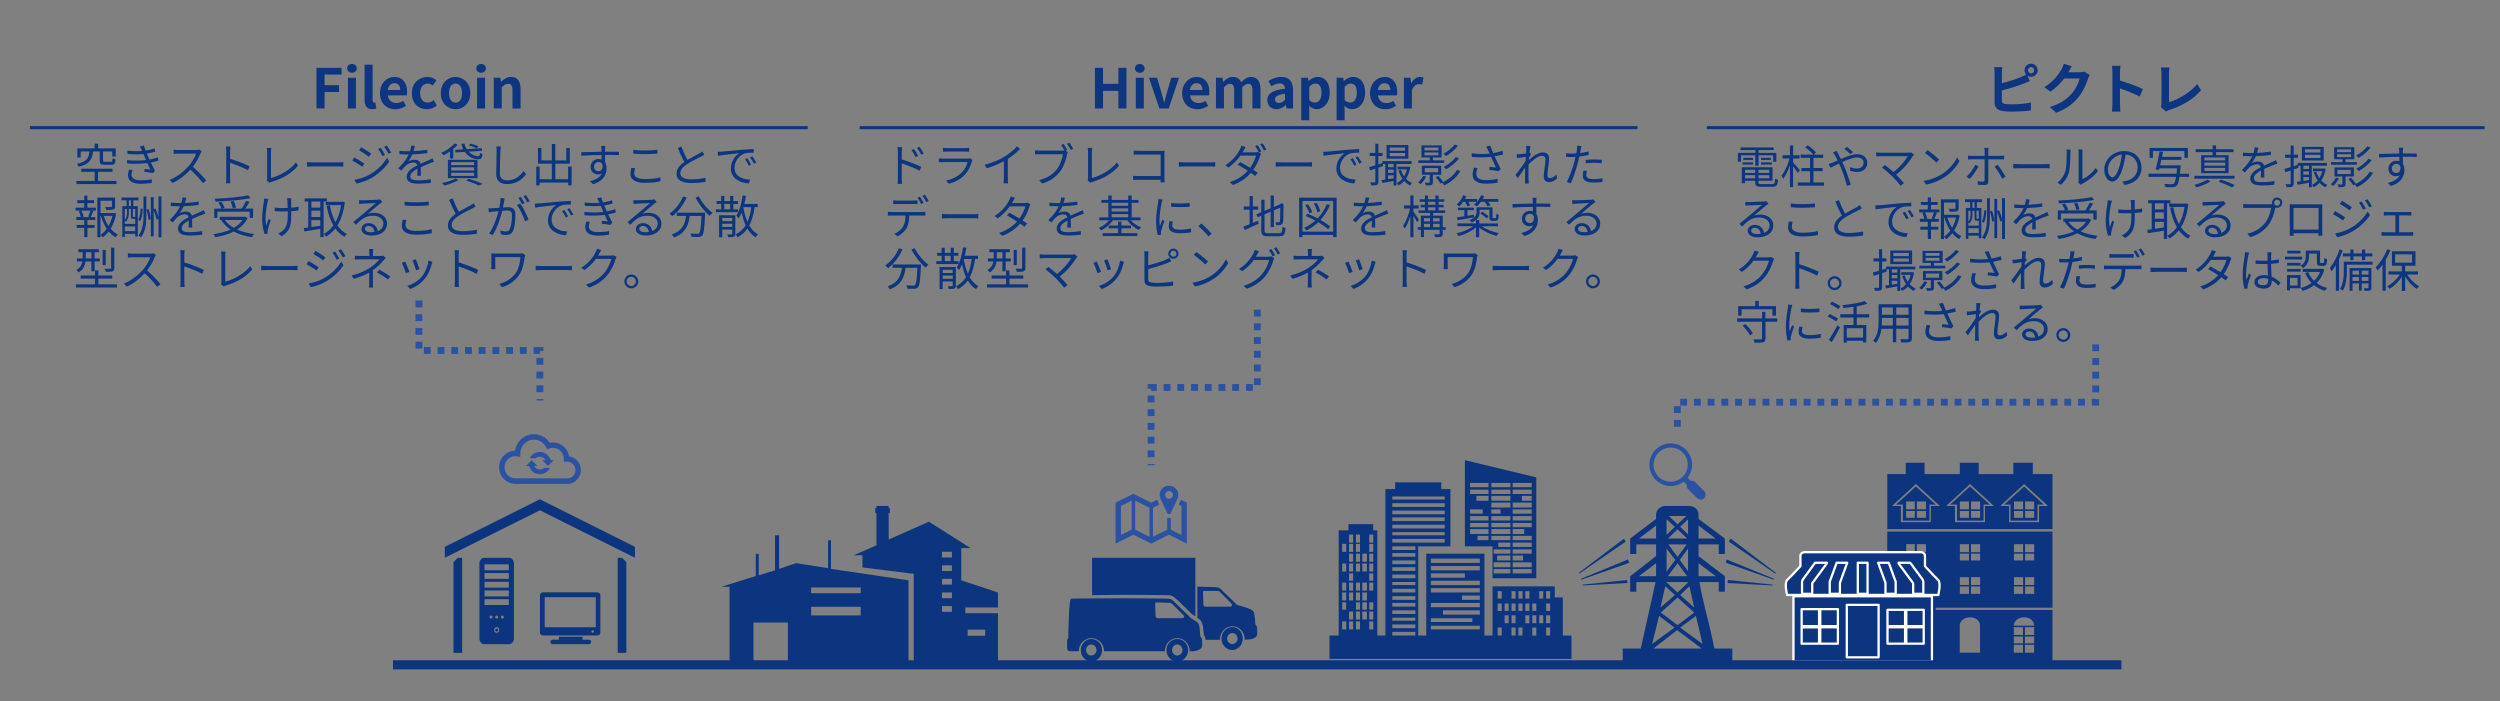 <?xml version="1.0" encoding="UTF-8"?>
<svg id="_レイヤー_1" data-name="レイヤー_1" xmlns="http://www.w3.org/2000/svg" xmlns:xlink="http://www.w3.org/1999/xlink" viewBox="0 0 820 230">
  <rect x="0" y="0" width="820" height="230" fill="#808080" stroke="none"/>
  <defs>
    <style>
      .cls-1 {
        fill: #2b51a2;
      }

      .cls-2 {
        fill: #0e357f;
      }

      .cls-3 {
        clip-path: url(#clippath-21);
      }

      .cls-4 {
        clip-path: url(#clippath-22);
      }

      .cls-5 {
        clip-path: url(#clippath-23);
      }

      .cls-6 {
        stroke: #fff;
        stroke-linejoin: round;
        stroke-width: .75px;
      }

      .cls-6, .cls-7, .cls-8, .cls-9, .cls-10, .cls-11 {
        fill: none;
      }

      .cls-7 {
        stroke: #2b51a2;
        stroke-dasharray: 2.25 2.25;
        stroke-width: 2.25px;
      }

      .cls-7, .cls-9, .cls-11 {
        stroke-miterlimit: 8;
      }

      .cls-12 {
        clip-path: url(#clippath-9);
      }

      .cls-13 {
        clip-path: url(#clippath-25);
      }

      .cls-14 {
        clip-path: url(#clippath-27);
      }

      .cls-9, .cls-11 {
        stroke: #0d357f;
      }

      .cls-15 {
        fill-rule: evenodd;
      }

      .cls-15, .cls-16 {
        fill: #0d357f;
      }

      .cls-17 {
        clip-path: url(#clippath-26);
      }

      .cls-10 {
        clip-rule: evenodd;
      }

      .cls-11 {
        stroke-width: 3px;
      }

      .cls-18 {
        clip-path: url(#clippath-24);
      }
    </style>
    <clipPath id="clippath-1">
      <rect class="cls-8" x="-67.61" y="-114.73" width="960" height="540"/>
    </clipPath>
    <clipPath id="clippath-9">
      <polyline class="cls-10" points="-67.61 -114.73 892.39 -114.73 892.39 425.27 -67.61 425.27"/>
    </clipPath>
    <clipPath id="clippath-14">
      <rect class="cls-8" x="-67.61" y="-114.73" width="960" height="540"/>
    </clipPath>
    <clipPath id="clippath-21">
      <polyline class="cls-10" points="-67.61 -114.73 892.39 -114.73 892.39 425.27 -67.61 425.27"/>
    </clipPath>
    <clipPath id="clippath-22">
      <rect class="cls-8" x="363.39" y="154.61" width="28.35" height="28.35"/>
    </clipPath>
    <clipPath id="clippath-23">
      <rect class="cls-8" x="363.39" y="154.61" width="28.35" height="28.35"/>
    </clipPath>
    <clipPath id="clippath-24">
      <rect class="cls-8" x="538.83" y="143.26" width="22.68" height="22.68"/>
    </clipPath>
    <clipPath id="clippath-25">
      <rect class="cls-8" x="538.83" y="143.26" width="22.68" height="22.68"/>
    </clipPath>
    <clipPath id="clippath-26">
      <rect class="cls-8" x="162.91" y="136.36" width="28.35" height="28.35"/>
    </clipPath>
    <clipPath id="clippath-27">
      <rect class="cls-8" x="162.91" y="136.36" width="28.35" height="28.35"/>
    </clipPath>
  </defs>
  <path class="cls-15" d="M507.12,205.83v2.63h1.33v-2.63h-1.33ZM502.59,205.83v2.63h1.32v-2.63h-1.32ZM498.05,205.83v2.63h1.33v-2.63h-1.33ZM495.78,205.83v2.63h1.33v-2.63h-1.33ZM491.25,205.83v2.63h1.32v-2.63h-1.32ZM507.12,201.8v2.62h1.33v-2.62h-1.33ZM504.86,201.8v2.62h1.32v-2.62h-1.32ZM502.59,201.8v2.62h1.32v-2.62h-1.32ZM500.32,201.8v2.62h1.32v-2.62h-1.32ZM495.78,201.8v2.62h1.33v-2.62h-1.33ZM493.52,201.8v2.62h1.32v-2.62h-1.32ZM507.12,197.96v2.42h1.33v-2.42h-1.33ZM502.59,197.96v2.42h1.32v-2.42h-1.32ZM500.32,197.96v2.42h1.32v-2.42h-1.32ZM498.05,197.96v2.42h1.33v-2.42h-1.33ZM495.78,197.96v2.42h1.33v-2.42h-1.33ZM493.52,197.96v2.42h1.32v-2.42h-1.32ZM491.25,197.96v2.42h1.32v-2.42h-1.32ZM507.12,193.92v2.43h1.33v-2.43h-1.33ZM504.86,193.92v2.43h1.32v-2.43h-1.32ZM500.32,193.92v2.43h1.32v-2.43h-1.32ZM498.05,193.92v2.43h1.33v-2.43h-1.33ZM495.78,193.92v2.43h1.33v-2.43h-1.33ZM491.25,193.92v2.43h1.32v-2.43h-1.32ZM496.16,186.66v1.41h6.24v-1.41h-6.24ZM489.93,186.66v1.41h5.48v-1.41h-5.48ZM496.16,184.44v1.61h6.24v-1.61h-6.24ZM489.93,184.44v1.61h5.48v-1.61h-5.48ZM496.16,182.22v1.61h3.4v-1.61h-3.4ZM491.06,182.22v1.61h4.35v-1.61h-4.35ZM496.16,180.2v1.41h6.24v-1.41h-6.24ZM489.93,180.2v1.41h5.48v-1.41h-5.48ZM496.16,177.98v1.41h6.24v-1.41h-6.24ZM491.44,177.98v1.41h3.97v-1.41h-3.97ZM496.16,175.76v1.41h6.24v-1.41h-6.24ZM489.17,175.76v1.41h6.24v-1.41h-6.24ZM484.63,175.76v1.41h3.6v-1.41h-3.6ZM496.16,173.54v1.61h3.78v-1.61h-3.78ZM489.17,173.54v1.61h6.24v-1.61h-6.24ZM482.18,173.54v1.61h6.05v-1.61h-6.05ZM496.16,171.52v1.41h6.24v-1.41h-6.24ZM489.17,171.52v1.41h6.24v-1.41h-6.24ZM482.18,171.52v1.41h6.05v-1.41h-6.05ZM496.16,169.3v1.41h6.24v-1.41h-6.24ZM489.17,169.3v1.41h6.24v-1.41h-6.24ZM482.18,169.3v1.41h6.05v-1.41h-6.05ZM496.16,167.08v1.41h6.24v-1.41h-6.24ZM489.17,167.08v1.41h3.02v-1.41h-3.02ZM482.18,167.08v1.41h4.16v-1.41h-4.16ZM496.16,164.86v1.61h6.24v-1.61h-6.24ZM489.17,164.86v1.61h6.24v-1.61h-6.24ZM499.19,162.64v1.61h3.21v-1.61h-3.21ZM489.17,162.64v1.61h6.24v-1.61h-6.24ZM484.26,162.64v1.61h3.97v-1.61h-3.97ZM496.16,160.62v1.41h6.24v-1.41h-6.24ZM489.17,160.62v1.41h6.24v-1.41h-6.24ZM482.18,160.62v1.41h6.05v-1.41h-6.05ZM496.16,158.4v1.41h6.24v-1.41h-6.24ZM489.17,158.4v1.41h6.24v-1.41h-6.24ZM482.18,158.4v1.41h6.05v-1.41h-6.05ZM469.33,205.23v1.21h16.06v-1.21h-16.06ZM469.33,202.8v1.22h13.6v-1.22h-13.6ZM473.3,200.18v1.41h12.09v-1.41h-12.09ZM469.33,197.76v1.41h16.06v-1.41h-16.06ZM479.53,195.34v1.41h5.86v-1.41h-5.86ZM469.33,192.91v1.42h16.06v-1.42h-16.06ZM469.33,190.49v1.42h16.06v-1.42h-16.06ZM469.33,188.07v1.41h11.15v-1.41h-11.15ZM469.33,185.65v1.41h16.06v-1.41h-16.06ZM469.33,183.23v1.41h16.06v-1.41h-16.06ZM449.11,203.81v2.63h1.32v-2.63h-1.32ZM444.76,203.81v2.63h1.32v-2.63h-1.32ZM442.49,203.81v2.63h1.33v-2.63h-1.33ZM440.23,203.81v2.63h1.32v-2.63h-1.32ZM449.11,200.58v2.63h1.32v-2.63h-1.32ZM446.84,200.58v2.63h1.51v-2.63h-1.51ZM444.76,200.58v2.63h1.32v-2.63h-1.32ZM442.49,200.58v2.63h1.33v-2.63h-1.33ZM449.11,197.56v2.42h1.32v-2.42h-1.32ZM446.84,197.56v2.42h1.51v-2.42h-1.51ZM444.76,197.56v2.42h1.32v-2.42h-1.32ZM440.23,197.56v2.42h1.32v-2.42h-1.32ZM446.84,194.33v2.62h1.51v-2.62h-1.51ZM444.76,194.33v2.62h1.32v-2.62h-1.32ZM442.49,194.33v2.62h1.33v-2.62h-1.33ZM440.23,194.33v2.62h1.32v-2.62h-1.32ZM449.11,191.1v2.62h1.32v-2.62h-1.32ZM446.84,191.1v2.62h1.51v-2.62h-1.51ZM444.76,191.1v2.62h1.32v-2.62h-1.32ZM442.49,191.1v2.62h1.33v-2.62h-1.33ZM440.23,191.1v2.62h1.32v-2.62h-1.32ZM449.11,188.07v2.42h1.32v-2.42h-1.32ZM442.49,188.07v2.42h1.33v-2.42h-1.33ZM449.11,184.84v2.62h1.32v-2.62h-1.32ZM446.84,184.84v2.62h1.51v-2.62h-1.51ZM444.76,184.84v2.62h1.32v-2.62h-1.32ZM442.49,184.84v2.62h1.33v-2.62h-1.33ZM440.23,184.84v2.62h1.32v-2.62h-1.32ZM449.11,181.61v2.63h1.32v-2.63h-1.32ZM446.84,181.61v2.63h1.51v-2.63h-1.51ZM444.76,181.61v2.63h1.32v-2.63h-1.32ZM442.49,181.61v2.63h1.33v-2.63h-1.33ZM449.11,178.38v2.63h1.32v-2.63h-1.32ZM444.76,178.38v2.63h1.32v-2.63h-1.32ZM442.49,178.38v2.63h1.33v-2.63h-1.33ZM440.23,178.38v2.63h1.32v-2.63h-1.32ZM449.11,175.35v2.63h1.32v-2.63h-1.32ZM444.76,175.35v2.63h1.32v-2.63h-1.32ZM442.49,175.35v2.63h1.33v-2.63h-1.33ZM456.67,207.25v1.21h7.56v-1.21h-7.56ZM456.67,204.82v1.21h7.56v-1.21h-7.56ZM456.67,202.6v1.01h7.56v-1.01h-7.56ZM456.67,200.18v1.21h7.56v-1.21h-7.56ZM456.67,197.76v1.21h7.56v-1.21h-7.56ZM456.67,195.54v1.21h7.56v-1.21h-7.56ZM456.67,193.12v1.21h7.56v-1.21h-7.56ZM456.67,190.9v1.01h7.56v-1.01h-7.56ZM456.67,188.47v1.21h7.56v-1.21h-7.56ZM456.67,186.05v1.21h7.56v-1.21h-7.56ZM456.67,183.83v1.21h7.56v-1.21h-7.56ZM456.67,181.41v1.21h7.56v-1.21h-7.56ZM456.67,179.19v1.21h7.56v-1.21h-7.56ZM456.67,176.77v1.21h17.19v-1.21h-17.19ZM456.67,174.55v1.01h17.19v-1.01h-17.19ZM456.67,172.12v1.22h17.19v-1.22h-17.19ZM456.67,169.7v1.21h17.19v-1.21h-17.19ZM456.67,167.48v1.21h17.19v-1.21h-17.19ZM456.67,165.06v1.21h17.19v-1.21h-17.19ZM456.67,162.84v1.01h17.19v-1.01h-17.19ZM480.48,179.19h9.07v10.49h14.36v-33.1l-23.43-5.65v28.26ZM515.44,216.13h-79.37v-7.67h3.02v-34.52h3.21v-2.02h8.13v2.02h1.32v34.52h2.65v-48.04h3.21v-2.22h15.12v2.22h3.02v18.77h-10.58v29.27h2.65v-26.85h19.08v26.85h2.65v-16.15h20.41v3.63h2.64v12.52h2.84v7.67Z"/>
  <path class="cls-15" d="M412.38,207.77c0-.7,0-2.23-.26-2.51l-.13-.14c-.13-.14-.27-.28-.27-.56,0-.97-.13-2.23-.26-2.79-.13-.97-.26-1.25-.79-1.67-1.19-.7-4.75-1.67-4.88-1.67l-4.75-4.6c-.65-.7-1.05-1.26-2.76-1.26s-3.56-.14-5.54-.14v10.32l.39.14c.93.7,1.19,1.39,1.45,2.51.14.83.14,1.95.27,2.79v.14c.39.27.53.83.53,1.53h4.74c0-2.51,1.85-4.46,4.09-4.46s4.09,1.95,4.09,4.46l1.31-.14c.8,0,1.72-.28,2.38-.84.26-.28.26-.41.39-1.11ZM404.21,205.68c-1.98,0-3.56,1.67-3.56,3.76s1.58,3.77,3.56,3.77c1.84,0,3.43-1.68,3.43-3.77s-1.59-3.76-3.43-3.76ZM404.21,207.63c.92,0,1.71.84,1.71,1.81s-.79,1.81-1.71,1.81-1.72-.83-1.72-1.81.8-1.81,1.72-1.81ZM400.65,194.66l3.16,3.21c.53.56.27,1.12-.39,1.12h-8.04c-.27,0-.66-.28-.66-.56l-.14-4.32c0-.14.14-.28.27-.28h4.48c.66,0,.92.42,1.32.83ZM358.2,182.95v12.27c8.17-.14,16.21-.14,24.39,0,1.18,0,2.11.14,2.9.98.26.14.39.42.66.55l4.74,4.61c.13.13.27.27.4.27l.79.56v-19.24h-33.88ZM394.32,211.67c0-.83,0-2.37-.26-2.51l-.14-.14c-.13-.14-.26-.42-.26-.55,0-1.12-.13-2.24-.26-2.93-.13-.98-.4-1.12-.79-1.54l-1.98-1.25c-.13-.14-.4-.28-.53-.56l-4.74-4.6c-.66-.7-1.06-1.25-2.77-1.25-11.08-.14-19.91-.14-30.99,0-.26,0-.52.14-.52.41-.4,1.68-.53,6-.66,9.9v1.95c0,.56,0,.7-.27.98-.13.14-.13.28-.13.56v2.37c0,.83.4,1.11.92,1.11h2.9c0-2.37,1.85-4.32,4.09-4.32,2.37,0,4.22,1.95,4.22,4.32h19.91c0-2.37,1.84-4.32,4.09-4.32s4.08,1.95,4.08,4.32h1.32c.79-.14,1.72-.41,2.24-.83.4-.28.4-.56.53-1.12ZM384.96,198.57l3.16,3.2c.53.56.27.98-.52.98h-7.91c-.27,0-.53-.28-.66-.56l-.14-4.32c0-.14.14-.28.27-.28l4.35.14c.66,0,.92.28,1.45.84ZM386.15,209.58c-1.98,0-3.56,1.67-3.56,3.63,0,2.09,1.58,3.76,3.56,3.76s3.56-1.67,3.56-3.76c0-1.96-1.59-3.63-3.56-3.63ZM386.15,211.39c.92,0,1.71.84,1.71,1.82s-.79,1.81-1.71,1.81-1.72-.84-1.72-1.81.79-1.82,1.72-1.82ZM357.93,209.58c-1.84,0-3.43,1.67-3.43,3.63,0,2.09,1.59,3.76,3.43,3.76,1.98,0,3.56-1.67,3.56-3.76,0-1.96-1.58-3.63-3.56-3.63ZM357.93,211.39c.92,0,1.72.84,1.72,1.82s-.8,1.81-1.72,1.81-1.71-.84-1.71-1.81.79-1.82,1.71-1.82Z"/>
  <path class="cls-15" d="M282.31,194.57h-16.25v-1.88h16.25v1.88ZM282.31,201.84h-16.25v-2.82h16.25v2.82ZM272.56,186.59v-9.38h-.95v9.14l-10.52-1.64-5.54,1.88v-11.03h-1.34v11.5l-5.35,1.64v-7.04h-.96v7.28l-11.28,3.51h2.68v24.52h7.84v-12.79h11.28v12.79h39.57v-26.63l-25.43-3.75Z"/>
  <path class="cls-15" d="M317.39,206.53h5.74v1.99h-5.74v-1.99ZM312.23,182.84h-3.25v-1.88h3.25v1.88ZM312.23,187.29h-3.25v-1.87h3.25v1.87ZM312.23,191.75h-3.25v-1.88h3.25v1.88ZM312.23,196.21h-3.25v-1.88h3.25v1.88ZM312.23,200.67h-3.25v-1.88h3.25v1.88ZM327.33,199.26v-4.93l-12.04-3.99v-10.55h3.06l-13.67-8.68-13.19,5.86v-8.68h.38v-1.64h-.38v-.7h-4.02v.7h-.38v1.64h.38v10.56l-7.45,3.28h2.86v3.99l16.83,2.11v28.74h27.62v-15.84h-10.7v-1.87h10.7Z"/>
  <path class="cls-15" d="M537.58,176.64h5.61v-4.25l-5.61,4.25ZM557.13,172.39v4.25h5.61l-5.61-4.25ZM537.58,188.99h5.61v-4.25l-5.61,4.25ZM557.13,184.74v4.25h5.61l-5.61-4.25ZM550.23,173.63l-3.16,3.01h6.33l-3.17-3.01ZM553.68,170.33l-2.58,2.47,2.58,2.47v-4.94ZM550.23,171.98l2.88-2.74h-5.75l2.87,2.74ZM546.64,175.41l2.73-2.61-2.73-2.47v5.08ZM550.23,184.74l-3.16,4.25h6.33l-3.17-4.25ZM553.68,179.94l-2.73,3.7,2.73,3.7v-7.4ZM550.23,182.68l3.02-4.12h-6.04l3.02,4.12ZM546.64,187.48l2.87-3.84-2.87-3.7v7.54ZM546.21,192.28l-1.58,7,4.74-4.12-3.16-2.88ZM544.19,202.02l-2.3,9.19,7.34-5.35-5.04-3.84ZM554.12,192.28l-3.02,2.88,4.6,4.12-1.58-7ZM556.27,202.02l-5.17,3.84,7.33,5.35-2.16-9.19ZM550.09,206.68l-7.76,6.04h15.81l-8.05-6.04ZM550.23,195.98l-5.46,4.94,5.46,4.12,5.47-4.12-5.47-4.94ZM553.83,190.91h-7.33l3.73,3.43c1.15-1.1,2.45-2.33,3.6-3.43ZM532.26,212.72h5.9l4.88-21.81h-6.32v3.15h-2.02v-5.07l8.49-6.59v-3.84h-6.47v3.16h-2.02v-5.08l8.49-6.44v-1.37c0-1.79,1.58-2.88,3.16-2.88h7.62c1.73,0,3.16,1.09,3.16,2.88v1.37l8.63,6.44v5.08h-2.01v-3.16h-6.62v3.84l8.63,6.59v5.07h-2.01v-3.15h-6.33c1.58,8.78,3.17,12.89,4.89,21.81h5.9v4.25h-35.95v-4.25Z"/>
  <path class="cls-15" d="M566.33,183.51l15.55,6.33-.12.29-15.67-5.53.24-1.09ZM567.66,176.66l-.6.98,15.25,10.53.18-.28-14.83-11.23ZM566.75,190.25l-.12.98,14.71.8v-.28l-14.59-1.5ZM533.95,183.51l-15.37,6.33.13.29,15.67-5.53-.43-1.09ZM532.68,176.66l.55.98-15.25,10.53-.12-.28,14.82-11.23ZM533.71,190.25l.12.98-14.7.8v-.28l14.58-1.5Z"/>
  <path class="cls-15" d="M670.35,165.97h-1.53v5.28h-9.84v-5.28h-2.86l.8-.81,6.52-5.95.46-.47.47.47,6.51,5.95.8.81h-1.33ZM652.67,165.97h-1.6v5.28h-9.84v-5.28h-2.85l.79-.81,6.52-5.95.46-.47.47.47,6.51,5.95.8.81h-1.26ZM634.92,165.97h-1.6v5.28h-9.83v-5.28h-2.86l.8-.81,6.51-5.95.47-.47.46.47,6.52,5.95.93.81h-1.4ZM666.76,155.49v-3.72h-6.38v3.72h-11.37v-3.72h-6.18v3.72h-11.57v-3.72h-6.18v3.72h-6.05v18.06h54.18v-18.06h-6.45Z"/>
  <path class="cls-15" d="M625.22,192.35h2.85v2.44h-2.85v-2.44ZM625.22,189.31h2.85v2.57h-2.85v-2.57ZM625.22,181.6h2.85v2.23h-2.85v-2.23ZM625.22,178.49h2.85v2.63h-2.85v-2.63ZM628.74,192.35h2.99v2.44h-2.99v-2.44ZM628.74,189.31h2.99v2.57h-2.99v-2.57ZM628.74,181.6h2.99v2.23h-2.99v-2.23ZM628.74,178.49h2.99v2.63h-2.99v-2.63ZM642.83,192.35h2.99v2.44h-2.99v-2.44ZM642.83,189.31h2.99v2.57h-2.99v-2.57ZM642.83,181.6h2.99v2.23h-2.99v-2.23ZM642.83,178.49h2.99v2.63h-2.99v-2.63ZM646.49,192.35h2.99v2.44h-2.99v-2.44ZM646.49,189.31h2.99v2.57h-2.99v-2.57ZM646.49,181.6h2.99v2.23h-2.99v-2.23ZM646.49,178.49h2.99v2.63h-2.99v-2.63ZM660.58,192.35h2.99v2.44h-2.99v-2.44ZM660.58,189.31h2.99v2.57h-2.99v-2.57ZM660.58,181.6h2.99v2.23h-2.99v-2.23ZM660.58,178.49h2.99v2.63h-2.99v-2.63ZM664.23,192.35h2.99v2.44h-2.99v-2.44ZM664.23,189.31h2.99v2.57h-2.99v-2.57ZM664.23,181.6h2.99v2.23h-2.99v-2.23ZM664.23,178.49h2.99v2.63h-2.99v-2.63ZM619.03,199.32h54.18v-24.96h-54.18v24.96Z"/>
  <path class="cls-15" d="M628.38,202.48c1.9,0,3.33,1.12,3.33,2.73h-6.66c0-1.61,1.59-2.73,3.33-2.73ZM642.79,205.21c0-1.61,1.59-2.73,3.33-2.73,1.9,0,3.33,1.12,3.33,2.73v8.86h-6.66v-8.86ZM663.86,202.48c1.9,0,3.33,1.12,3.33,2.73h-6.66c0-1.61,1.59-2.73,3.33-2.73ZM667.19,208.27h-3.01v-2.57h3.01v2.57ZM667.19,211.01h-3.01v-2.25h3.01v2.25ZM667.19,214.07h-3.01v-2.58h3.01v2.58ZM663.54,208.27h-3.01v-2.57h3.01v2.57ZM663.54,211.01h-3.01v-2.25h3.01v2.25ZM663.54,214.07h-3.01v-2.58h3.01v2.58ZM631.71,208.27h-3.01v-2.57h3.01v2.57ZM631.71,211.01h-3.01v-2.25h3.01v2.25ZM631.71,214.07h-3.01v-2.58h3.01v2.58ZM628.06,208.27h-2.85v-2.57h2.85v2.57ZM628.06,211.01h-2.85v-2.25h2.85v2.25ZM628.06,214.07h-2.85v-2.58h2.85v2.58ZM619.03,216.97h54.18v-16.91h-54.18v16.91Z"/>
  <path class="cls-15" d="M628.74,167.6h2.99v2.23h-2.99v-2.23ZM628.74,164.49h2.99v2.57h-2.99v-2.57ZM628.07,167.06h-2.85v-2.57h2.85v2.57ZM628.07,169.83h-2.85v-2.23h2.85v2.23ZM621.89,165.5h2.26v5.28h8.71v-5.28h2.06l-6.51-5.95-6.52,5.95Z"/>
  <path class="cls-15" d="M646.49,167.6h2.99v2.23h-2.99v-2.23ZM646.49,164.49h2.99v2.57h-2.99v-2.57ZM645.82,167.06h-2.99v-2.57h2.99v2.57ZM645.82,169.83h-2.99v-2.23h2.99v2.23ZM639.64,165.5h2.26v5.28h8.71v-5.28h2.06l-6.52-5.95-6.51,5.95Z"/>
  <path class="cls-15" d="M664.23,167.6h2.99v2.23h-2.99v-2.23ZM664.23,164.49h2.99v2.57h-2.99v-2.57ZM663.57,167.06h-2.99v-2.57h2.99v2.57ZM663.57,169.83h-2.99v-2.23h2.99v2.23ZM657.39,165.5h2.06v5.28h8.84v-5.28h2.06l-6.45-5.95-6.51,5.95Z"/>
  <rect class="cls-16" x="588.25" y="195.13" width="46.67" height="21.82"/>
  <polygon class="cls-15" points="588.25 195.42 591.82 181.6 631.34 181.6 634.92 195.42 588.25 195.42"/>
  <path class="cls-15" d="M590.94,210.76v-5.01h5.72v5.37h-5.72v-.36ZM590.94,200.01v-.21h5.72v5.58h-5.72v-5.37ZM597.05,205.75h5.78v5.37h-5.78v-5.37ZM597.05,200.01v-.21h5.78v5.58h-5.78v-5.37ZM616.18,198.39v17.22h-10.43v-17.22h10.43ZM619.1,205.75h5.77v5.37h-5.77v-5.37ZM619.1,200.01h5.77v5.37h-5.77v-5.37ZM625.26,205.75h5.72v5.37h-5.72v-5.37ZM625.26,200.01h5.72v5.37h-5.72v-5.37ZM588.25,216.97h45.43v-21.4h-45.43v21.4Z"/>
  <path class="cls-6" d="M590.94,210.76v-5.01h5.72v5.37h-5.72v-.36ZM590.94,200.01v-.21h5.72v5.58h-5.72v-5.37ZM597.05,205.75h5.78v5.37h-5.78v-5.37ZM597.05,200.01v-.21h5.78v5.58h-5.78v-5.37ZM616.18,198.39v17.22h-10.43v-17.22h10.43ZM619.1,205.75h5.77v5.37h-5.77v-5.37ZM619.1,200.01h5.77v5.37h-5.77v-5.37ZM625.26,205.75h5.72v5.37h-5.72v-5.37ZM625.26,200.01h5.72v5.37h-5.72v-5.37ZM588.25,216.97h45.43v-21.4h-45.43v21.4Z"/>
  <path class="cls-15" d="M630.85,194.78h-3.33v-3.48l-4.68-6.34c-.13-.12-.13-.25-.13-.37h3.87l4.01,5.47c.13.25.26.49.26.87v3.85ZM621.78,194.78h-3.34v-3.6l-2.4-6.59h3.47l2.13,5.84c.14.12.14.25.14.5v3.85ZM612.56,194.78h-3.2v-10.19h3.2v10.19ZM603.49,191.18v3.6h-3.34v-3.85c0-.25,0-.38.13-.5l2.14-5.84h3.47l-2.4,6.59ZM599.08,184.96l-4.67,6.34v3.48h-3.34v-3.85c0-.38.14-.62.27-.87l4-5.47h3.88c0,.12,0,.25-.14.37ZM635.79,190.31c-.53-.5-2.93-2.99-4.4-4.6v-3.36c0-.74-.67-1.24-1.34-1.24h-38.18c-.66,0-1.33.5-1.33,1.24v3.36c-1.47,1.61-3.87,4.1-4.41,4.6-.8.99-.13,4.22,0,4.59v.25h49.66v-.25c.14-.37.8-3.6,0-4.59Z"/>
  <path class="cls-6" d="M630.85,194.78h-3.33v-3.48l-4.68-6.34c-.13-.12-.13-.25-.13-.37h3.87l4.01,5.47c.13.25.26.49.26.87v3.85ZM621.78,194.78h-3.34v-3.6l-2.4-6.59h3.47l2.13,5.84c.14.12.14.25.14.5v3.85ZM612.56,194.78h-3.2v-10.19h3.2v10.19ZM603.49,191.18v3.6h-3.34v-3.85c0-.25,0-.38.13-.5l2.14-5.84h3.47l-2.4,6.59ZM599.08,184.96l-4.67,6.34v3.48h-3.34v-3.85c0-.38.14-.62.27-.87l4-5.47h3.88c0,.12,0,.25-.14.37ZM635.79,190.31c-.53-.5-2.93-2.99-4.4-4.6v-3.36c0-.74-.67-1.24-1.34-1.24h-38.18c-.66,0-1.33.5-1.33,1.24v3.36c-1.47,1.61-3.87,4.1-4.41,4.6-.8.99-.13,4.22,0,4.59v.25h49.66v-.25c.14-.37.8-3.6,0-4.59Z"/>
  <line class="cls-11" x1="128.89" y1="218.06" x2="695.82" y2="218.06"/>
  <path class="cls-9" d="M9.82,41.87h255.12H9.82Z"/>
  <path class="cls-9" d="M281.98,41.87h255.12-255.12Z"/>
  <path class="cls-9" d="M559.84,41.87h255.12-255.12Z"/>
  <g class="cls-12">
    <polyline class="cls-7" points="137.41 98.57 137.41 114.96 177.09 114.96 177.09 131.36"/>
  </g>
  <polyline class="cls-7" points="412.4 101.57 412.4 127.09 377.56 127.09 377.56 152.6"/>
  <g class="cls-3">
    <polyline class="cls-7" points="687.39 112.95 687.39 131.92 550.17 131.92 550.17 141.26"/>
  </g>
  <path class="cls-15" d="M193.9,210.57c0,.39-.35.73-.77.73h-11.84c-.41,0-.77-.34-.77-.73,0-.42.36-.76.77-.76h11.84c.42,0,.77.34.77.76Z"/>
  <rect class="cls-16" x="183.31" y="208.85" width="7.77" height="1.04"/>
  <path class="cls-15" d="M195.42,205.74h-16.76v-9.86h16.76v9.86ZM194.4,207.54c-.22,0-.42-.18-.42-.41,0-.21.2-.39.42-.39.25,0,.44.18.44.39,0,.23-.19.41-.44.41ZM195.91,194.29h-17.8c-.55,0-1.02.44-1.02.98v12.19c0,.54.47.98,1.02.98h17.8c.58,0,1.02-.44,1.02-.98v-12.19c0-.54-.44-.98-1.02-.98Z"/>
  <path class="cls-15" d="M166.89,196.53h-7.96v1.9h7.96v-1.9ZM166.89,193.67h-7.96v1.94h7.96v-1.94ZM166.89,190.84h-7.96v1.9h7.96v-1.9ZM161.06,201.89c-.28,0-.48.21-.48.51,0,.25.2.5.48.5.24,0,.49-.25.49-.5,0-.3-.25-.51-.49-.51ZM164.8,201.89c-.28,0-.48.21-.48.51,0,.25.2.5.48.5.24,0,.44-.25.44-.5,0-.3-.2-.51-.44-.51ZM162.91,201.89c-.28,0-.48.21-.48.51,0,.25.2.5.48.5s.49-.25.49-.5c0-.3-.21-.51-.49-.51ZM162.91,206.15c-.28,0-.48.21-.48.51,0,.25.2.5.48.5s.49-.25.49-.5c0-.3-.21-.51-.49-.51ZM162.91,205.73c-.48,0-.84.42-.84.93s.36.88.84.88.85-.38.85-.88-.36-.93-.85-.93ZM166.89,187.97h-7.96v1.9h7.96v-1.9ZM166.89,185.1h-7.96v1.94h7.96v-1.94ZM168.58,209.36c0,1.05-.72,1.94-1.57,1.94h-8.2c-.84,0-1.57-.89-1.57-1.94v-24.47c0-1.1.73-1.94,1.57-1.94h8.2c.85,0,1.57.84,1.57,1.94v24.47Z"/>
  <polygon class="cls-15" points="177.08 163.76 145.9 179.36 145.9 182.95 177.08 167.38 208.27 182.95 208.27 179.36 177.08 163.76"/>
  <polygon class="cls-15" points="202.6 182.95 204.02 182.95 205.44 184.37 205.44 214.13 202.6 214.13 202.6 182.95"/>
  <polygon class="cls-15" points="151.57 182.95 150.16 182.95 148.74 184.37 148.74 214.13 151.57 214.13 151.57 182.95"/>
  <g class="cls-4">
    <g class="cls-5">
      <path class="cls-1" d="M382.18,159.57c-.64.23-1.14.73-1.46,1.31-.41.79-.47,1.69-.15,2.51l1.4,3.03.93,1.93c.09.2.29.32.53.32s.44-.12.53-.32l.93-1.93,1.4-3.01c.15-.35.2-.73.2-1.11,0-2.04-2.1-3.59-4.32-2.74ZM383.44,163.63c-.7,0-1.28-.58-1.25-1.31,0-.7.58-1.28,1.28-1.28s1.28.58,1.28,1.28c0,.35-.15.67-.38.9-.26.26-.58.41-.93.41Z"/>
      <path class="cls-1" d="M387.35,163.92h0l-.73,1.58.9.47v9.51l-3.5-1.75v-3.88h-1.17v3.88l-4.67,2.33v-9.51s2.07-1.05,2.07-1.05l-.73-1.58-1.93.96-5.84-2.92-5.84,2.92v13.42s5.84-2.92,5.84-2.92l5.84,2.92,5.84-2.92,5.84,2.92v-13.42s-1.93-.96-1.93-.96ZM371.18,173.72l-3.5,1.75v-9.51s3.5-1.75,3.5-1.75v9.51ZM377.02,176.06l-4.67-2.33v-9.51l4.67,2.33v9.51Z"/>
    </g>
  </g>
  <g class="cls-18">
    <g class="cls-13">
      <path class="cls-1" d="M547.98,158.01c-3.08,0-5.6-2.52-5.6-5.6s2.52-5.6,5.6-5.6,5.6,2.52,5.6,5.6c0,3.08-2.52,5.6-5.6,5.6ZM558.95,161.07l-2.92-2.92c-.4-.4-.93-.54-1.45-.44l-1.03-1.03c.91-1.17,1.45-2.66,1.45-4.25,0-3.85-3.15-7-7-7s-7,3.15-7,7,3.15,7,7,7c1.59,0,3.06-.54,4.25-1.45l1.03,1.03c-.09.51.05,1.05.44,1.45l2.92,2.92c.33.33.75.49,1.17.49s.84-.16,1.17-.49c.61-.65.61-1.68-.02-2.31Z"/>
    </g>
  </g>
  <g class="cls-17">
    <g class="cls-14">
      <path class="cls-1" d="M181.65,150.94l-1.89,1.89-1.89-1.89h1.06c-.36-.7-1.07-1.13-1.86-1.14-.51,0-.99.19-1.37.52h-1.92c.86-1.82,3.03-2.6,4.85-1.74.97.46,1.69,1.32,1.97,2.36h1.06Z"/>
      <path class="cls-1" d="M172.5,152.83l1.89-1.89,1.89,1.89h-1.07c.36.7,1.07,1.13,1.85,1.14.51,0,.99-.19,1.37-.52h1.93c-.86,1.82-3.03,2.6-4.86,1.74-.97-.46-1.69-1.32-1.97-2.36h-1.05Z"/>
      <path class="cls-1" d="M168.87,156.9c-1.32-.09-2.49-.88-3.05-2.08-.55-1.22-.41-2.64.37-3.73.8-1.07,2.12-1.61,3.43-1.4l1.04.17v-1.15c0-2.06,1.42-3.86,3.42-4.38,2.01-.48,4.09.49,5.01,2.33l.35.71.73-.26c1.1-.39,2.31-.22,3.26.45.94.69,1.5,1.79,1.5,2.96v.91h1.19c1.51.06,2.69,1.33,2.63,2.84-.05,1.44-1.22,2.6-2.66,2.64l-17.22-.02ZM186.09,158.74c2.52-.06,4.51-2.15,4.45-4.67-.05-2.22-1.7-4.08-3.9-4.41-.23-1.43-1.02-2.71-2.18-3.56-1.21-.86-2.71-1.17-4.16-.88-1.42-2.2-4.08-3.27-6.64-2.65-2.49.64-4.34,2.71-4.71,5.25-1.66.04-3.2.85-4.19,2.17-1.17,1.63-1.39,3.76-.56,5.59.84,1.8,2.6,3,4.59,3.12l17.29.03Z"/>
    </g>
  </g>
  <g>
    <path class="cls-2" d="M103.81,22.25h8.21v2.21h-5.55v3.48h4.74v2.23h-4.74v5.4h-2.66v-13.32Z"/>
    <path class="cls-2" d="M113.87,22.43c0-.86.67-1.44,1.58-1.44s1.57.58,1.57,1.44-.67,1.44-1.57,1.44-1.58-.61-1.58-1.44ZM114.12,25.49h2.63v10.08h-2.63v-10.08Z"/>
    <path class="cls-2" d="M119.59,32.75v-11.54h2.63v11.67c0,.59.29.79.54.79.11,0,.18,0,.36-.04l.32,1.96c-.31.13-.76.23-1.37.23-1.84,0-2.48-1.21-2.48-3.08Z"/>
    <path class="cls-2" d="M124.63,30.55c0-3.28,2.29-5.31,4.7-5.31,2.77,0,4.21,2.03,4.21,4.83,0,.49-.05.97-.13,1.21h-6.21c.22,1.66,1.3,2.52,2.79,2.52.83,0,1.55-.25,2.27-.7l.9,1.62c-.99.68-2.27,1.12-3.53,1.12-2.81,0-5.01-1.96-5.01-5.28ZM131.28,29.52c0-1.37-.61-2.23-1.91-2.23-1.06,0-2,.76-2.2,2.23h4.1Z"/>
    <path class="cls-2" d="M135.09,30.55c0-3.37,2.41-5.31,5.15-5.31,1.24,0,2.2.49,2.93,1.12l-1.26,1.71c-.5-.43-.97-.67-1.55-.67-1.53,0-2.57,1.24-2.57,3.15s1.04,3.11,2.5,3.11c.72,0,1.4-.34,1.96-.81l1.04,1.75c-.95.85-2.18,1.22-3.29,1.22-2.79,0-4.92-1.94-4.92-5.28Z"/>
    <path class="cls-2" d="M144.58,30.55c0-3.37,2.32-5.31,4.84-5.31s4.84,1.94,4.84,5.31-2.32,5.28-4.84,5.28-4.84-1.94-4.84-5.28ZM151.56,30.55c0-1.91-.77-3.15-2.14-3.15s-2.14,1.24-2.14,3.15.77,3.11,2.14,3.11,2.14-1.22,2.14-3.11Z"/>
    <path class="cls-2" d="M156.22,22.43c0-.86.67-1.44,1.58-1.44s1.57.58,1.57,1.44-.67,1.44-1.57,1.44-1.58-.61-1.58-1.44ZM156.48,25.49h2.63v10.08h-2.63v-10.08Z"/>
    <path class="cls-2" d="M161.95,25.49h2.16l.18,1.33h.07c.88-.86,1.91-1.58,3.28-1.58,2.18,0,3.11,1.51,3.11,4.05v6.28h-2.65v-5.96c0-1.55-.43-2.11-1.42-2.11-.83,0-1.35.4-2.11,1.13v6.93h-2.63v-10.08Z"/>
  </g>
  <g>
    <path class="cls-2" d="M359.13,22.25h2.66v5.24h5.04v-5.24h2.65v13.32h-2.65v-5.76h-5.04v5.76h-2.66v-13.32Z"/>
    <path class="cls-2" d="M372.28,22.43c0-.86.67-1.44,1.58-1.44s1.57.58,1.57,1.44-.67,1.44-1.57,1.44-1.58-.61-1.58-1.44ZM372.54,25.49h2.63v10.08h-2.63v-10.08Z"/>
    <path class="cls-2" d="M376.84,25.49h2.67l1.48,5.02c.25.99.54,2.03.81,3.06h.09c.25-1.03.54-2.07.81-3.06l1.48-5.02h2.54l-3.37,10.08h-3.06l-3.44-10.08Z"/>
    <path class="cls-2" d="M387.75,30.55c0-3.28,2.29-5.31,4.7-5.31,2.77,0,4.21,2.03,4.21,4.83,0,.49-.05.97-.13,1.21h-6.21c.22,1.66,1.3,2.52,2.79,2.52.83,0,1.55-.25,2.27-.7l.9,1.62c-.99.68-2.27,1.12-3.53,1.12-2.81,0-5.01-1.96-5.01-5.28ZM394.39,29.52c0-1.37-.61-2.23-1.91-2.23-1.06,0-2,.76-2.2,2.23h4.1Z"/>
    <path class="cls-2" d="M398.83,25.49h2.16l.18,1.35h.07c.85-.88,1.78-1.6,3.1-1.6,1.44,0,2.29.65,2.77,1.76.92-.97,1.89-1.76,3.2-1.76,2.14,0,3.13,1.51,3.13,4.05v6.28h-2.65v-5.96c0-1.55-.45-2.11-1.4-2.11-.58,0-1.22.38-1.94,1.13v6.93h-2.65v-5.96c0-1.55-.45-2.11-1.4-2.11-.58,0-1.22.38-1.94,1.13v6.93h-2.63v-10.08Z"/>
    <path class="cls-2" d="M415.68,32.84c0-2.16,1.75-3.29,5.8-3.73-.04-.99-.47-1.75-1.71-1.75-.94,0-1.84.41-2.77.95l-.95-1.75c1.19-.74,2.63-1.33,4.21-1.33,2.56,0,3.87,1.53,3.87,4.45v5.89h-2.16l-.2-1.08h-.05c-.88.76-1.89,1.33-3.04,1.33-1.8,0-2.99-1.28-2.99-2.99ZM421.48,32.76v-2.03c-2.45.32-3.28.99-3.28,1.89,0,.79.56,1.13,1.33,1.13s1.31-.36,1.94-.99Z"/>
    <path class="cls-2" d="M426.82,25.49h2.16l.18,1.04h.07c.85-.72,1.89-1.3,2.97-1.3,2.48,0,3.96,2.03,3.96,5.13,0,3.46-2.07,5.46-4.29,5.46-.88,0-1.73-.4-2.5-1.1l.07,1.66v3.06h-2.63v-13.95ZM433.45,30.4c0-1.93-.61-2.99-2-2.99-.68,0-1.3.34-2,1.04v4.43c.65.56,1.3.76,1.84.76,1.22,0,2.16-1.04,2.16-3.24Z"/>
    <path class="cls-2" d="M438.42,25.49h2.16l.18,1.04h.07c.85-.72,1.89-1.3,2.97-1.3,2.48,0,3.96,2.03,3.96,5.13,0,3.46-2.07,5.46-4.29,5.46-.88,0-1.73-.4-2.5-1.1l.07,1.66v3.06h-2.63v-13.95ZM445.04,30.4c0-1.93-.61-2.99-2-2.99-.68,0-1.3.34-2,1.04v4.43c.65.56,1.3.76,1.84.76,1.22,0,2.16-1.04,2.16-3.24Z"/>
    <path class="cls-2" d="M449.38,30.55c0-3.28,2.29-5.31,4.7-5.31,2.77,0,4.21,2.03,4.21,4.83,0,.49-.05.97-.13,1.21h-6.21c.22,1.66,1.3,2.52,2.79,2.52.83,0,1.55-.25,2.27-.7l.9,1.62c-.99.68-2.27,1.12-3.53,1.12-2.81,0-5.01-1.96-5.01-5.28ZM456.02,29.52c0-1.37-.61-2.23-1.91-2.23-1.06,0-2,.76-2.2,2.23h4.11Z"/>
    <path class="cls-2" d="M460.47,25.49h2.16l.18,1.78h.07c.74-1.31,1.82-2.03,2.86-2.03.56,0,.88.09,1.19.22l-.47,2.29c-.34-.11-.63-.16-1.04-.16-.79,0-1.75.52-2.32,1.98v6.01h-2.63v-10.08Z"/>
  </g>
  <g>
    <path class="cls-2" d="M295.78,52.28c1.98.6,4.81,1.67,6.4,2.46l-.53,1.27c-1.62-.88-4.21-1.88-5.88-2.4v4.93c0,.48.03,1.29.09,1.77h-1.44c.06-.48.09-1.21.09-1.77v-8.73c0-.42-.03-1.09-.12-1.56h1.47c-.04.46-.09,1.11-.09,1.56v2.46ZM300.3,51.53c-.38-.78-.84-1.61-1.33-2.28l.82-.38c.39.56,1.02,1.56,1.37,2.27l-.85.39ZM302.17,50.77c-.41-.78-.89-1.58-1.4-2.25l.82-.39c.39.53,1.05,1.53,1.41,2.22l-.84.42Z"/>
    <path class="cls-2" d="M318.98,52.46c-.08.13-.17.33-.19.44-.41,1.48-1.08,3.04-2.19,4.26-1.58,1.72-3.46,2.61-5.37,3.13l-.93-1.07c2.13-.43,4-1.41,5.28-2.75.92-.96,1.52-2.23,1.78-3.31h-7.96c-.36,0-.93.01-1.46.04v-1.26c.54.06,1.05.09,1.46.09h7.9c.34,0,.66-.03.82-.12l.85.54ZM309.28,48.5c.39.06.87.08,1.35.08h5.89c.48,0,1-.01,1.37-.08v1.25c-.36-.03-.87-.04-1.38-.04h-5.88c-.47,0-.95.01-1.35.04v-1.25Z"/>
    <path class="cls-2" d="M334.59,48.86c-1.04,1.05-2.48,2.28-4.02,3.25v6.42c0,.57.03,1.3.09,1.6h-1.47c.04-.29.09-1.04.09-1.6v-5.67c-1.6.88-3.67,1.75-5.64,2.34l-.69-1.17c2.5-.58,5.05-1.72,6.7-2.76,1.53-.95,3.1-2.25,3.94-3.32l.99.9Z"/>
    <path class="cls-2" d="M349.5,49.45l.73.46c-.1.21-.17.45-.23.75-.33,1.58-1.05,3.99-2.23,5.54-1.38,1.75-3.16,3.15-5.91,4l-1.02-1.12c2.91-.72,4.59-2,5.85-3.6,1.06-1.36,1.76-3.45,1.97-4.89h-7.68c-.58,0-1.11.03-1.49.04v-1.32c.41.04,1.01.09,1.5.09h7.51c.2,0,.41,0,.65-.04-.31-.57-.76-1.32-1.09-1.8l.81-.35c.36.51.9,1.41,1.2,1.98l-.57.25ZM350.8,46.82c.38.51.92,1.41,1.23,1.98l-.82.36c-.33-.62-.83-1.47-1.23-2l.82-.34Z"/>
    <path class="cls-2" d="M356.74,59.2c.1-.24.15-.43.15-.73v-8.58c0-.4-.08-1.06-.12-1.36h1.47c-.06.38-.1.93-.1,1.36v8.5c2.87-.72,6.34-2.7,8.21-5.11l.67,1.05c-1.95,2.42-5.04,4.26-8.77,5.35-.16.04-.4.12-.63.27l-.87-.75Z"/>
    <path class="cls-2" d="M380.66,59.81c.01-.17.01-.48.03-.84h-7.33c-.62,0-1.29.03-1.7.06v-1.35c.39.03,1.04.08,1.67.08h7.36v-7.08h-7.18c-.56,0-1.29.03-1.65.04v-1.33c.49.06,1.15.09,1.63.09h7.39c.36,0,.81-.02,1.11-.03-.02.34-.05.81-.05,1.17v7.74c0,.54.05,1.21.06,1.46h-1.35Z"/>
    <path class="cls-2" d="M386.67,53.18c.45.03,1.25.08,2.08.08h8.22c.75,0,1.29-.04,1.62-.08v1.47c-.3-.02-.93-.08-1.6-.08h-8.23c-.82,0-1.62.03-2.08.08v-1.47Z"/>
    <path class="cls-2" d="M412.48,47.59c.38.54.92,1.44,1.23,2.06l-.79.36.71.42c-.12.21-.27.56-.35.79-.39,1.32-1.15,3-2.2,4.47.57.36,1.08.71,1.45.98l-.82,1.06c-.36-.29-.85-.64-1.42-1.04-1.35,1.56-3.24,3.02-5.88,4l-1.08-.94c2.61-.79,4.59-2.24,5.94-3.74-1.18-.76-2.46-1.51-3.3-1.98l.78-.88c.87.45,2.13,1.17,3.3,1.89.92-1.29,1.63-2.82,1.92-4h-5.11c-.95,1.33-2.28,2.79-3.96,3.93l-1-.78c2.59-1.59,4.14-3.84,4.81-5.2.15-.27.39-.81.48-1.19l1.35.44c-.24.39-.51.88-.66,1.17-.09.18-.19.36-.31.55h4.09c.41,0,.75-.04.99-.13l.25.15c-.3-.6-.79-1.48-1.2-2.04l.79-.35ZM414.13,46.99c.39.55.97,1.49,1.25,2.04l-.79.36c-.33-.66-.83-1.5-1.25-2.05l.79-.34Z"/>
    <path class="cls-2" d="M418.41,53.18c.45.03,1.24.08,2.08.08h8.22c.75,0,1.29-.04,1.62-.08v1.47c-.3-.02-.93-.08-1.6-.08h-8.23c-.83,0-1.62.03-2.08.08v-1.47Z"/>
    <path class="cls-2" d="M435.31,49.73c.98-.09,3.78-.36,6.51-.6,1.62-.13,3.02-.21,4-.25v1.2c-.85,0-2.14.01-2.91.24-2.12.67-3.39,2.94-3.39,4.69,0,2.9,2.7,3.81,5.12,3.9l-.43,1.26c-2.75-.12-5.88-1.59-5.88-4.91,0-2.31,1.39-4.2,2.76-5.01-1.3.15-5.35.54-6.96.87l-.13-1.32c.57-.02,1.04-.05,1.32-.08ZM444.95,53.98l-.77.36c-.34-.72-.78-1.5-1.23-2.12l.76-.33c.34.5.92,1.43,1.23,2.08ZM446.66,53.33l-.78.36c-.36-.72-.79-1.46-1.28-2.08l.75-.35c.36.5.95,1.41,1.31,2.07Z"/>
    <path class="cls-2" d="M458.04,53.77v7.08h-.93v-1.49c-1.32.24-2.64.5-3.71.66l-.29-.94c.36-.04.78-.11,1.25-.18v-5.13h-.81l.09.72-1.53.51v4.56c0,.58-.12.88-.5,1.08-.34.15-.92.2-1.84.18-.04-.25-.18-.72-.33-1,.65.02,1.23.02,1.41.02s.25-.06.25-.27v-4.23c-.63.21-1.21.4-1.75.57l-.29-1.08c.57-.15,1.28-.36,2.04-.6v-3.06h-1.83v-1.02h1.83v-3h1v3h1.38v1.02h-1.38v2.75l1.29-.41v-.65h9.61v.92h-4.98ZM461.94,52.04h-7.15v-4.46h7.15v4.46ZM457.11,53.77h-1.83v1.08h1.83v-1.08ZM455.28,56.71h1.83v-1.07h-1.83v1.07ZM457.11,58.49v-.99h-1.83v1.26l1.83-.27ZM460.88,48.38h-5.07v1.05h5.07v-1.05ZM460.88,50.18h-5.07v1.06h5.07v-1.06ZM462.59,54.8c-.27,1.58-.75,2.83-1.42,3.84.57.6,1.23,1.09,1.98,1.41-.21.18-.5.54-.64.79-.71-.36-1.35-.85-1.91-1.47-.55.62-1.2,1.09-1.92,1.46-.1-.24-.36-.6-.57-.79.71-.32,1.33-.81,1.88-1.44-.54-.78-.97-1.68-1.29-2.67l.81-.21c.24.76.6,1.49,1.04,2.13.4-.66.72-1.41.93-2.28h-3.09v-.87h3.43l.18-.03.6.13Z"/>
    <path class="cls-2" d="M467.78,57.92c-.45.92-1.14,1.86-1.8,2.47-.2-.17-.58-.43-.83-.57.67-.57,1.3-1.35,1.67-2.15l.96.24ZM473.7,53.45h-8.49v-.87h3.75v-.93h-2.73v-3.96h6.62v3.96h-2.87v.93h3.72v.87ZM469.98,57.31v2.46c0,.5-.11.75-.48.88-.39.17-.93.17-1.77.17-.08-.27-.25-.64-.42-.9.67.03,1.25.03,1.42.01.18,0,.22-.03.22-.18v-2.45h-2.59v-2.97h6.36v2.97h-2.75ZM467.22,49.33h4.57v-.93h-4.57v.93ZM467.22,50.95h4.57v-.95h-4.57v.95ZM467.33,56.51h4.37v-1.39h-4.37v1.39ZM479,56.12c-1.16,1.98-3.12,3.66-5.26,4.68-.18-.27-.5-.64-.77-.87l-.48.25c-.3-.55-.96-1.44-1.56-2.07l.84-.42c.58.61,1.29,1.47,1.6,2.02l-.06.03c1.88-.9,3.66-2.37,4.62-4.04l1.07.41ZM478.2,47.81c-1,1.32-2.55,2.59-3.93,3.4-.2-.22-.51-.57-.81-.78,1.31-.69,2.85-1.91,3.69-3.04l1.05.42ZM478.58,51.94c-1.09,1.38-2.75,2.74-4.23,3.58-.19-.24-.54-.58-.81-.78,1.41-.74,3.09-2.03,4-3.24l1.04.44Z"/>
    <path class="cls-2" d="M493.03,50.65c-.92.24-1.89.46-2.8.61.54,1.19,1.35,2.91,2,4.16l-.69.72c-.64-.13-2.12-.34-3.08-.43l.12-.98c.57.04,1.61.17,2.1.21-.42-.91-1.17-2.46-1.62-3.49-1.92.22-4.05.22-6.31.03l-.05-1.2c2.16.29,4.19.27,5.9.09l-.5-1.09c-.25-.56-.39-.84-.63-1.25l1.33-.25c.36.99.63,1.65.96,2.44,1.02-.18,2.02-.42,3.04-.75l.22,1.19ZM484.65,55.1c-.24.57-.42,1.43-.42,1.88,0,1.31.88,2.08,3.1,2.08,1.97,0,2.85-.18,3.9-.4v1.24c-.95.17-1.95.35-3.92.35-2.76,0-4.29-1.11-4.29-2.97,0-.64.17-1.47.41-2.28l1.21.1Z"/>
    <path class="cls-2" d="M510.74,58.48c-.78.79-1.71,1.25-2.73,1.25s-1.65-.66-1.65-1.89c0-1.65.56-4.09.56-5.54,0-.85-.44-1.21-1.19-1.21-1.2,0-3,1.4-4.36,2.87-.03.63-.04,1.21-.04,1.74,0,1.35,0,2.25.06,3.58.01.25.04.63.08.9h-1.3c.01-.21.04-.65.04-.88.01-1.42.01-2.16.04-3.81,0-.15.01-.34.01-.57-.72,1.09-1.7,2.52-2.42,3.51l-.75-1.04c.83-1.04,2.54-3.34,3.29-4.51.03-.48.06-.96.09-1.42-.67.07-1.96.25-2.89.38l-.12-1.25c.33.01.62.01.97-.01.48-.03,1.35-.12,2.12-.24.04-.71.08-1.23.08-1.4,0-.34.01-.73-.06-1.11l1.42.04c-.07.36-.19,1.2-.3,2.23l.08-.03.43.52c-.18.27-.43.67-.66,1.04-.03.27-.04.55-.08.84,1.15-1.06,3.06-2.49,4.54-2.49,1.39,0,2.1.78,2.1,2,0,1.49-.55,4.05-.55,5.55,0,.51.24.9.76.9.75,0,1.54-.48,2.24-1.23l.19,1.29Z"/>
    <path class="cls-2" d="M521.09,50.84c-.97.23-2.04.39-3.08.51-.13.64-.3,1.33-.46,1.96-.54,2.13-1.54,5.19-2.33,6.81l-1.32-.44c.88-1.53,1.93-4.54,2.49-6.64.13-.5.25-1.04.37-1.58-.48.03-.93.04-1.35.04-.66,0-1.2-.03-1.72-.06l-.04-1.17c.71.09,1.25.11,1.78.11.5,0,1.02-.03,1.59-.06.1-.54.18-1,.22-1.3.04-.42.08-.92.04-1.23l1.46.12c-.11.33-.21.88-.27,1.19l-.22,1.09c.96-.12,1.93-.3,2.83-.54v1.18ZM520.5,56.05c-.13.5-.21.96-.21,1.33,0,.71.33,1.38,2.45,1.38.96,0,1.99-.12,2.89-.29l-.04,1.21c-.79.11-1.79.2-2.87.2-2.34,0-3.57-.72-3.57-2.19,0-.57.09-1.12.22-1.75l1.12.1ZM520.13,52.43c.78-.07,1.75-.12,2.71-.12.86,0,1.77.03,2.56.12l-.03,1.14c-.75-.09-1.63-.18-2.5-.18-.93,0-1.83.06-2.75.17v-1.12Z"/>
    <path class="cls-2" d="M302.34,69.55c.31,0,.81-.01,1.17-.06v1.23c-.33-.01-.81-.03-1.17-.03h-4.08c-.04,1.62-.28,2.98-.88,4.09-.54,1-1.68,2.08-2.96,2.74l-1.11-.82c1.17-.48,2.25-1.35,2.83-2.29.66-1.05.82-2.31.87-3.72h-4.48c-.47,0-.9,0-1.31.03v-1.23c.41.03.84.06,1.31.06h9.81ZM294.37,66.91c-.5,0-.99.01-1.38.04v-1.25c.44.04.88.09,1.36.09h5.19c.42,0,.96-.03,1.4-.09v1.25c-.44-.03-.96-.04-1.4-.04h-5.17ZM302.14,66.91c-.3-.62-.81-1.51-1.21-2.07l.79-.34c.38.54.92,1.44,1.23,2.05l-.81.36ZM303.37,63.9c.39.54.98,1.48,1.26,2.04l-.81.36c-.33-.66-.81-1.5-1.25-2.07l.79-.33Z"/>
    <path class="cls-2" d="M308.94,70.18c.45.03,1.25.08,2.08.08h8.22c.75,0,1.29-.04,1.62-.08v1.47c-.3-.02-.93-.08-1.6-.08h-8.23c-.82,0-1.62.03-2.08.08v-1.47Z"/>
    <path class="cls-2" d="M337.96,67.06c-.12.21-.25.57-.35.81-.38,1.32-1.14,2.99-2.19,4.46.57.36,1.08.71,1.46.97l-.83,1.08c-.36-.29-.85-.64-1.42-1.04-1.35,1.54-3.24,3.01-5.88,3.99l-1.08-.93c2.61-.8,4.56-2.24,5.92-3.74-1.19-.76-2.45-1.51-3.29-1.98l.77-.89c.87.45,2.13,1.17,3.3,1.88.92-1.27,1.65-2.82,1.94-4h-5.1c-.96,1.33-2.29,2.81-3.97,3.95l-1-.78c2.58-1.59,4.14-3.84,4.81-5.2.15-.27.38-.81.48-1.2l1.35.43c-.24.39-.51.9-.66,1.19-.09.18-.19.36-.31.55h4.1c.4,0,.73-.04.99-.15l.98.6Z"/>
    <path class="cls-2" d="M350.07,74.65c.04-.57.06-1.53.06-2.31-1.38.75-2.34,1.51-2.34,2.49,0,1.17,1.15,1.33,2.69,1.33,1.15,0,2.74-.13,4.05-.36l-.03,1.21c-1.12.14-2.77.24-4.06.24-2.13,0-3.84-.45-3.84-2.26s1.77-2.87,3.5-3.76c-.15-.62-.69-.92-1.33-.92-.98,0-1.88.48-2.56,1.09-.42.41-.84.96-1.35,1.56l-1.02-.76c1.89-1.83,2.87-3.36,3.42-4.53h-.61c-.63,0-1.64-.03-2.44-.09v-1.12c.79.09,1.83.15,2.5.15.31,0,.63,0,.97-.02.21-.66.35-1.33.38-1.84l1.23.11c-.1.42-.24,1.04-.45,1.71,1.51-.08,3.13-.21,4.54-.45l-.02,1.11c-1.47.22-3.3.36-4.92.42-.33.76-.79,1.59-1.33,2.28.54-.34,1.4-.55,2.06-.55.96,0,1.74.46,1.96,1.35,1.02-.48,1.92-.84,2.7-1.2.45-.2.81-.38,1.23-.58l.48,1.12c-.38.1-.92.31-1.3.46-.84.33-1.91.76-3.03,1.29.02.85.03,2.11.05,2.83h-1.16Z"/>
    <path class="cls-2" d="M370.9,72.24c.84.99,2.12,1.86,3.38,2.31-.25.21-.57.6-.73.85-1.46-.6-2.91-1.84-3.81-3.16h-4.69c-.94,1.39-2.46,2.68-3.91,3.36-.17-.27-.47-.64-.72-.85,1.25-.5,2.53-1.44,3.39-2.5h-3.24v-.95h2.97v-4.79h-2.28v-.93h2.28v-1.44h1.09v1.44h5.44v-1.44h1.12v1.44h2.25v.93h-2.25v4.79h2.9v.95h-3.18ZM367.84,76.47h5.17v.95h-11.31v-.95h5.02v-1.58h-3.06v-.92h3.06v-1.26h1.11v1.26h3.13v.92h-3.13v1.58ZM364.61,66.51v1h5.44v-1h-5.44ZM364.61,69.39h5.44v-1.03h-5.44v1.03ZM364.61,71.29h5.44v-1.07h-5.44v1.07Z"/>
    <path class="cls-2" d="M381.31,65.43c-.09.26-.22.74-.28,1.01-.29,1.36-.72,4.02-.72,5.68,0,.72.03,1.32.12,2.04.25-.68.58-1.54.82-2.13l.65.48c-.38,1.05-.91,2.62-1.05,3.33-.04.21-.08.5-.08.66l.05.52-1.08.08c-.3-1.05-.54-2.76-.54-4.77,0-2.19.48-4.74.66-5.96.04-.34.1-.73.1-1.05l1.35.1ZM384.7,72.63c-.14.54-.2.96-.2,1.37,0,.67.45,1.33,2.49,1.33,1.33,0,2.47-.12,3.67-.39l.02,1.26c-.92.18-2.16.3-3.71.3-2.49,0-3.6-.83-3.6-2.22,0-.54.1-1.12.24-1.75l1.08.11ZM384.12,66.57c1.62.27,4.62.21,6.1,0v1.23c-1.59.17-4.47.17-6.09,0v-1.23Z"/>
    <path class="cls-2" d="M396.37,77.52c-.96-1.2-2.25-2.47-3.31-3.34l.98-.85c1.08.87,2.43,2.23,3.36,3.33l-1.02.87Z"/>
    <path class="cls-2" d="M410.92,73.11c.56-.24,1.12-.49,1.71-.72l.23.99c-1.59.75-3.28,1.49-4.6,2.07l-.44-1.11c.55-.2,1.27-.48,2.05-.81v-4.75h-1.92v-1.07h1.92v-3.4h1.05v3.4h1.75v1.07h-1.75v4.33ZM419.56,76.48c.87,0,1.02-.4,1.12-2.13.27.2.69.38,1,.44-.18,2.04-.52,2.7-2.1,2.7h-3.67c-1.7,0-2.21-.4-2.21-2.01v-4.72l-1.18.5-.44-.96,1.62-.69v-4.08h1.07v3.63l2.01-.86v-4.17h1.06v3.74l1.98-.84.24-.21.21-.17.78.3-.06.21c0,2.8-.03,5.04-.15,5.61-.08.62-.38.88-.79.99-.42.1-.99.1-1.41.1-.04-.3-.13-.72-.27-.96.36.02.84.02,1,.02.22,0,.38-.06.45-.39.08-.36.1-2.02.1-4.41l-2.08.88v5.5h-1.06v-5.05l-2.01.85v5.19c0,.79.19.99,1.17.99h3.61Z"/>
    <path class="cls-2" d="M438.42,64.83v12.94h-1.14v-.72h-10.06v.72h-1.11v-12.94h12.31ZM437.28,75.99v-10.09h-10.06v10.09h10.06ZM435.63,75.18c-.76-.71-1.93-1.51-3.24-2.29-1.15,1.09-2.46,2-3.9,2.71-.15-.21-.5-.67-.74-.87,1.37-.63,2.59-1.42,3.67-2.38-1.05-.57-2.14-1.09-3.17-1.51l.63-.75c1.05.42,2.2.96,3.3,1.54,1.27-1.32,2.29-2.88,3.01-4.67l1.04.29c-.78,1.89-1.85,3.51-3.11,4.89,1.28.74,2.42,1.5,3.17,2.17l-.67.87ZM429.5,69.96c-.2-.74-.78-1.83-1.35-2.62l.82-.38c.62.79,1.21,1.86,1.42,2.58l-.9.42ZM432.06,69.61c-.12-.75-.57-1.92-1.08-2.8l.88-.3c.52.87,1.02,2.03,1.15,2.78l-.96.33Z"/>
    <path class="cls-2" d="M449.93,74.65c.04-.57.06-1.53.06-2.31-1.38.75-2.34,1.51-2.34,2.49,0,1.17,1.16,1.33,2.69,1.33,1.15,0,2.75-.13,4.05-.36l-.03,1.21c-1.12.14-2.77.24-4.06.24-2.13,0-3.84-.45-3.84-2.26s1.77-2.87,3.49-3.76c-.15-.62-.69-.92-1.33-.92-.97,0-1.87.48-2.56,1.09-.42.41-.84.96-1.35,1.56l-1.02-.76c1.89-1.83,2.87-3.36,3.42-4.53h-.62c-.63,0-1.63-.03-2.44-.09v-1.12c.79.09,1.83.15,2.5.15.31,0,.63,0,.97-.02.21-.66.34-1.33.38-1.84l1.23.11c-.11.42-.24,1.04-.45,1.71,1.51-.08,3.13-.21,4.54-.45l-.02,1.11c-1.47.22-3.3.36-4.92.42-.33.76-.8,1.59-1.33,2.28.54-.34,1.39-.55,2.05-.55.96,0,1.74.46,1.96,1.35,1.02-.48,1.92-.84,2.7-1.2.45-.2.81-.38,1.23-.58l.48,1.12c-.38.1-.92.31-1.31.46-.84.33-1.9.76-3.03,1.29.01.85.03,2.11.04,2.83h-1.16Z"/>
    <path class="cls-2" d="M464.79,72.88c-.21-.48-.74-1.39-1.17-2.13v7.05h-1.02v-7c-.5,1.63-1.14,3.21-1.83,4.18-.12-.28-.39-.71-.57-.96.93-1.24,1.84-3.58,2.28-5.62h-1.98v-1.04h2.1v-3.24h1.02v3.24h1.71v1.04h-1.71v1.03c.42.56,1.53,2.22,1.78,2.62l-.61.83ZM474.18,75.37h-.96v1.27c0,.53-.11.81-.51.98-.39.15-1.03.15-2.02.15-.04-.25-.2-.64-.32-.9.72.03,1.37.01,1.58.01.18-.01.24-.08.24-.25v-1.26h-5.12v2.4h-1.02v-2.4h-1.02v-.87h1.02v-3.76h3v-.89h-3.75v-.85h2.07v-1h-1.42v-.83h1.42v-.97h-1.72v-.84h1.72v-1.23h1.02v1.23h2.42v-1.23h1.05v1.23h1.86v.84h-1.86v.97h1.63v.83h-1.63v1h2.16v.85h-3.95v.89h3.15v3.76h.96v.87ZM467.07,71.58v1.04h1.98v-1.04h-1.98ZM467.07,74.5h1.98v-1.09h-1.98v1.09ZM468.39,67.17h2.42v-.97h-2.42v.97ZM468.39,69h2.42v-1h-2.42v1ZM470.07,71.58v1.04h2.12v-1.04h-2.12ZM472.19,74.5v-1.09h-2.12v1.09h2.12Z"/>
    <path class="cls-2" d="M486.04,74.2c1.38,1.02,3.6,1.88,5.56,2.25-.24.22-.55.66-.72.94-2-.5-4.27-1.54-5.71-2.8v3.2h-1.06v-3.21c-1.46,1.29-3.72,2.37-5.7,2.86-.15-.28-.46-.69-.71-.9,1.94-.41,4.11-1.29,5.46-2.34h-5.14v-.92h6.09v-1.12c-.36.3-.83.55-1.42.79-.14-.23-.53-.62-.72-.76,2-.74,2.34-1.74,2.34-2.7v-1.49h5.25v3.03c0,.27,0,.43.08.5.04.03.12.04.24.04h.39c.12,0,.24,0,.3-.04.08-.03.14-.13.17-.32.03-.18.04-.6.06-1.15.18.18.51.31.76.39-.01.57-.06,1.2-.15,1.41-.07.22-.22.39-.42.48-.15.11-.45.13-.67.13h-.69c-.3,0-.63-.07-.83-.25-.21-.19-.27-.43-.27-1.23v-2.19h-3.18v.74c0,.88-.25,1.83-1.21,2.61h1.05v1.14h6.15v.92h-5.28ZM479.95,66.19c-.4.58-.84,1.12-1.27,1.54-.2-.18-.65-.46-.9-.62.88-.76,1.7-1.92,2.14-3.06l1.04.27c-.13.32-.29.63-.45.95h3.95v.9c.55-.61,1.02-1.36,1.32-2.11l1.06.25c-.13.33-.3.64-.46.96h5.08v.92h-3.34c.31.4.61.85.76,1.18l-.95.33c-.18-.42-.58-1-.97-1.51h-1.18c-.44.57-.9,1.08-1.38,1.48-.21-.17-.71-.42-.96-.55.36-.27.69-.58,1-.93h-2.82c.25.42.48.88.58,1.21l-.92.27c-.12-.39-.41-.97-.69-1.48h-.65ZM477.91,71.28c.66-.09,1.5-.21,2.4-.35v-2.01h-2.12v-.81h5.25v.81h-2.12v1.84c.69-.1,1.41-.21,2.13-.33l.04.87c-1.95.33-3.96.65-5.43.9l-.17-.93ZM486.16,69.43c.75.42,1.65,1.07,2.08,1.53l-.66.67c-.43-.48-1.32-1.17-2.05-1.62l.63-.58Z"/>
    <path class="cls-2" d="M503.91,67.8c0,.84.01,1.75.03,2.43.31.51.48,1.17.48,1.91,0,2.01-.97,4.25-4.42,5.28l-1.04-1c1.95-.45,3.33-1.26,3.95-2.58-.36.25-.78.38-1.28.38-1.26,0-2.46-.88-2.46-2.49,0-1.47,1.21-2.59,2.62-2.59.36,0,.69.06.99.17,0-.44,0-.96-.01-1.47-2.25.01-4.77.12-6.63.25l-.03-1.17c1.65-.03,4.44-.12,6.64-.15,0-.42-.01-.76-.03-.97-.01-.32-.06-.75-.09-.93h1.37l-.08.93c0,.22-.01.57-.01.96h.22c1.8,0,3.63.01,4.35.01v1.12c-.85-.04-2.2-.08-4.38-.08h-.19ZM503.11,71.05c-.24-.64-.74-.92-1.32-.92-.76,0-1.5.6-1.5,1.56s.69,1.47,1.51,1.47c.87,0,1.44-.71,1.31-2.12Z"/>
    <path class="cls-2" d="M523.31,66.27c-.27.18-.6.4-.83.57-.73.56-2.73,2.31-3.87,3.27.67-.23,1.35-.32,2.01-.32,2.47,0,4.26,1.5,4.26,3.51,0,2.4-2,3.96-5.13,3.96-2.03,0-3.27-.9-3.27-2.13,0-1.02.92-1.95,2.29-1.95,1.86,0,2.86,1.25,3.06,2.62,1.17-.45,1.84-1.3,1.84-2.52,0-1.46-1.47-2.52-3.34-2.52-2.45,0-3.79,1.04-5.68,2.96l-.87-.88c1.23-1.02,3.13-2.61,4-3.33.83-.69,2.67-2.25,3.4-2.91-.78.03-3.7.17-4.47.21-.34.01-.69.03-1,.09l-.03-1.25c.33.04.75.04,1.05.04.76,0,4.29-.11,5.07-.18.44-.04.65-.08.81-.12l.69.87ZM520.74,76.09c-.14-1.17-.84-1.98-1.96-1.98-.68,0-1.19.4-1.19.91,0,.74.86,1.16,1.96,1.16.42,0,.83-.03,1.19-.09Z"/>
    <path class="cls-2" d="M296.01,81.77c-1.08,2.52-2.82,4.75-4.71,6.16-.2-.24-.68-.66-.95-.87,1.89-1.26,3.56-3.33,4.48-5.62l1.17.33ZM302.1,86.76s-.02.39-.03.54c-.21,4.61-.44,6.33-.95,6.9-.31.38-.63.46-1.15.52-.5.04-1.42.02-2.35-.03-.03-.33-.17-.78-.38-1.11.98.09,1.91.1,2.25.1.31,0,.5-.03.63-.19.39-.38.6-1.88.78-5.66h-3.87c-.39,2.96-1.35,5.67-5.16,7.05-.15-.29-.46-.73-.72-.97,3.52-1.17,4.35-3.55,4.69-6.08h-3.06v-1.08h9.31ZM300.01,81.41c.98,2.01,2.9,4.26,4.52,5.4-.29.24-.71.68-.92.99-1.65-1.33-3.54-3.75-4.65-5.97l1.05-.42Z"/>
    <path class="cls-2" d="M314.39,86.61h-7.27v-.96h1.74v-1.77h-1.5v-.94h1.5v-1.68h1.02v1.68h1.94v-1.68h1.03v1.68h1.52v.94h-1.52v1.77h1.54v.96ZM313.52,93.66c0,.54-.11.81-.48.97-.36.17-.96.17-1.88.17-.03-.27-.18-.66-.31-.93.66.03,1.23.01,1.39.01.18-.01.24-.08.24-.24v-1.33h-3.27v2.52h-1.03v-7.23h5.34v6.06ZM309.22,88.49v1.05h3.27v-1.05h-3.27ZM312.49,91.44v-1.05h-3.27v1.05h3.27ZM309.88,85.65h1.94v-1.77h-1.94v1.77ZM319.81,84.95c-.33,2.4-.87,4.39-1.74,6.01.74,1.28,1.68,2.29,2.87,2.92-.27.22-.62.64-.8.96-1.11-.67-1.99-1.65-2.7-2.85-.81,1.15-1.86,2.1-3.19,2.86-.1-.25-.44-.73-.66-.96,1.44-.73,2.5-1.72,3.27-2.98-.56-1.21-.98-2.64-1.32-4.16-.27.67-.6,1.31-.96,1.86-.15-.24-.54-.71-.77-.92,1.06-1.59,1.71-4.06,2.08-6.58l1.08.17c-.15.88-.31,1.77-.52,2.61h4.36v1.05h-1ZM316.13,85.05c.3,1.71.72,3.33,1.35,4.73.6-1.37.99-2.97,1.25-4.83h-2.56l-.03.1Z"/>
    <path class="cls-2" d="M337.2,93.27v1.05h-13.47v-1.05h6.25v-1.89h-4.71v-1.02h4.71v-1.68h1.12v1.68h4.53v1.02h-4.53v1.89h6.09ZM326.88,85.77c-.18,1.29-.74,2.62-2.25,3.58-.15-.21-.52-.61-.73-.78,1.3-.79,1.77-1.8,1.95-2.8h-1.81v-.99h1.89v-2.05h-1.4v-.99h6.72v.99h-1.4v2.05h1.69v.99h-1.69v3.21h-1.05v-3.21h-1.92ZM326.96,84.78h1.85v-2.05h-1.85v2.05ZM333.51,86.97h-1.03v-4.99h1.03v4.99ZM336.32,87.9c0,.61-.12.9-.57,1.08-.45.16-1.17.18-2.23.18-.04-.3-.21-.72-.38-1.02.85.03,1.6.03,1.83,0,.23,0,.29-.06.29-.27v-6.64h1.06v6.67Z"/>
    <path class="cls-2" d="M353.41,84.17c-.15.17-.29.33-.38.46-1.08,1.75-2.98,4.2-5.46,6.09.9.9,1.96,2.03,2.56,2.76l-1.09.87c-.56-.76-1.76-2.08-2.7-3.06-.9-.9-2.64-2.4-3.43-2.96l.97-.78c.56.41,1.79,1.4,2.81,2.31,2.2-1.65,3.93-3.86,4.68-5.21h-8.82c-.58,0-1.23.06-1.53.09v-1.35c.42.06,1,.12,1.53.12h8.94c.42,0,.75-.04.96-.12l.96.76Z"/>
    <path class="cls-2" d="M361.12,89.18l-1.14.42c-.23-.78-1.03-2.85-1.33-3.38l1.11-.43c.3.64,1.08,2.61,1.37,3.39ZM368.66,85.88c-.1.32-.17.55-.22.75-.41,1.65-1.05,3.25-2.13,4.6-1.38,1.75-3.21,2.93-4.89,3.57l-.99-1.02c1.74-.5,3.64-1.64,4.87-3.18,1.06-1.3,1.85-3.21,2.07-5.13l1.29.41ZM364.42,88.28l-1.11.39c-.17-.67-.85-2.58-1.17-3.25l1.09-.38c.25.6.99,2.58,1.19,3.24Z"/>
    <path class="cls-2" d="M376.61,91.56c0,.77.31.96,1.05,1.11.47.08,1.25.12,1.98.12,1.59,0,3.88-.15,5.13-.48v1.37c-1.31.2-3.55.32-5.19.32-.88,0-1.78-.05-2.4-.15-1.15-.21-1.8-.74-1.8-1.95v-8.25c0-.36-.02-.87-.09-1.22h1.4c-.05.35-.08.8-.08,1.22v3.39c1.77-.44,4.14-1.16,5.7-1.83.46-.2.9-.42,1.32-.67l.52,1.2c-.42.18-.96.42-1.41.58-1.68.67-4.27,1.47-6.13,1.95v3.3ZM386.55,83.21c0,.93-.76,1.68-1.68,1.68s-1.68-.75-1.68-1.68.75-1.68,1.68-1.68,1.68.76,1.68,1.68ZM385.86,83.21c0-.54-.45-.99-.99-.99s-.99.45-.99.99.43.99.99.99.99-.44.99-.99Z"/>
    <path class="cls-2" d="M397.12,90.54c2.31-1.46,4.14-3.67,5.01-5.52l.72,1.27c-1.03,1.88-2.77,3.92-5.04,5.33-1.5.96-3.39,1.88-5.9,2.34l-.79-1.23c2.62-.39,4.58-1.3,6-2.19ZM396.24,85.79l-.94.95c-.75-.78-2.62-2.39-3.73-3.14l.85-.91c1.06.7,2.98,2.26,3.82,3.1Z"/>
    <path class="cls-2" d="M416.01,84.2c.41,0,.74-.04.97-.13l.99.6c-.12.21-.27.55-.34.79-.41,1.51-1.32,3.54-2.66,5.17-1.36,1.67-3.17,3.03-5.97,4.08l-1.09-.99c2.76-.81,4.63-2.16,6-3.76,1.17-1.37,2.08-3.32,2.38-4.68h-5.05c-.91,1.27-2.16,2.61-3.81,3.69l-1.04-.76c2.58-1.54,4.05-3.74,4.71-5.07.15-.27.38-.81.46-1.2l1.38.46c-.24.39-.51.9-.66,1.17-.11.21-.22.42-.34.63h4.06ZM416.99,81.68c.38.54.92,1.44,1.23,2.06l-.81.36c-.3-.6-.81-1.51-1.21-2.07l.79-.35ZM418.64,81.08c.39.55.97,1.49,1.25,2.04l-.79.36c-.33-.65-.83-1.5-1.25-2.06l.79-.34Z"/>
    <path class="cls-2" d="M434.43,84.6c-.27.28-.6.63-.84.9-.75.9-2.01,2.16-3.39,3.12,0,1.23-.02,3.03-.02,4.04,0,.52.05,1.18.08,1.65h-1.36c.06-.43.09-1.12.09-1.65,0-.87.01-2.25.01-3.27-1.39.81-3.04,1.47-5.07,2.08l-.72-1.11c2.83-.68,4.71-1.67,6.08-2.55,1.33-.87,2.54-2.04,3.04-2.74h-6.22c-.53,0-1.38.03-1.83.06v-1.26c.46.06,1.3.08,1.81.08h2.94v-.96c0-.42-.03-.99-.09-1.32h1.38c-.06.33-.09.9-.09,1.32v.96h2.47c.34,0,.69-.02.95-.09l.78.75ZM432.3,88.47c1.41.77,2.22,1.23,3.62,2.17l-.78,1.02c-1.3-.96-2.21-1.56-3.62-2.31l.78-.88Z"/>
    <path class="cls-2" d="M443.67,89.18l-1.14.42c-.23-.78-1.04-2.85-1.33-3.38l1.11-.43c.3.64,1.08,2.61,1.37,3.39ZM451.21,85.88c-.11.32-.17.55-.23.75-.4,1.65-1.05,3.25-2.13,4.6-1.38,1.75-3.21,2.93-4.89,3.57l-.99-1.02c1.74-.5,3.65-1.64,4.88-3.18,1.07-1.3,1.84-3.21,2.07-5.13l1.29.41ZM446.96,88.28l-1.11.39c-.17-.67-.85-2.58-1.17-3.25l1.1-.38c.25.6.99,2.58,1.18,3.24Z"/>
    <path class="cls-2" d="M467.24,89.82c-1.63-.89-4.23-1.89-5.89-2.42v4.95c.01.48.04,1.28.1,1.77h-1.44c.06-.48.09-1.21.09-1.77v-8.73c0-.42-.03-1.09-.12-1.56h1.47c-.04.46-.1,1.11-.1,1.56v2.45c1.98.6,4.81,1.68,6.4,2.47l-.51,1.28Z"/>
    <path class="cls-2" d="M484.69,83.67c-.06.15-.17.56-.2.69-.27,1.79-.58,3.92-1.67,5.61-1.21,1.92-3.27,3.45-5.68,4.23l-1.02-1.04c2.2-.58,4.35-1.89,5.58-3.81.86-1.33,1.28-3.25,1.42-5.02h-8.28v3c0,.22.01.6.04.96h-1.37c.05-.36.06-.67.06-.96v-3.2c0-.34-.01-.67-.06-1,.41.03.96.04,1.61.04h7.69c.33,0,.69-.03.95-.09l.92.58Z"/>
    <path class="cls-2" d="M489.59,87.18c.45.03,1.24.08,2.08.08h8.22c.75,0,1.29-.04,1.62-.08v1.47c-.3-.02-.93-.08-1.6-.08h-8.23c-.83,0-1.62.03-2.08.08v-1.47Z"/>
    <path class="cls-2" d="M517.65,84.3c-.12.21-.27.56-.36.79-.41,1.5-1.32,3.54-2.66,5.16-1.37,1.67-3.15,3.04-5.97,4.08l-1.08-.98c2.75-.81,4.62-2.17,5.99-3.76,1.17-1.38,2.08-3.31,2.38-4.68h-5.07c-.9,1.26-2.16,2.59-3.79,3.69l-1.03-.78c2.59-1.54,4.06-3.72,4.71-5.07.17-.25.38-.79.47-1.18l1.39.46c-.25.39-.53.88-.67,1.17-.11.21-.23.42-.36.63h4.08c.41,0,.74-.04.97-.13l1,.6Z"/>
    <path class="cls-2" d="M524.78,92.3c0,1.26-1.02,2.29-2.29,2.29s-2.28-1.04-2.28-2.29,1.04-2.28,2.28-2.28,2.29,1.02,2.29,2.28ZM524,92.3c0-.83-.66-1.51-1.51-1.51s-1.52.69-1.52,1.51.69,1.53,1.52,1.53,1.51-.68,1.51-1.53Z"/>
  </g>
  <g>
    <path class="cls-2" d="M38.2,59.35v1.02h-13.11v-1.02h5.96v-3.01h-4.4v-1h10.26v1h-4.74v3.01h6.03ZM30.52,49.69c-.3,2.65-1.18,4.2-4.71,4.99-.1-.27-.39-.71-.62-.93,3.21-.63,3.92-1.88,4.17-4.06h-2.9v1.99h-1.09v-3h5.67v-1.56h1.12v1.56h5.79v2.67h-1.12v-1.67h-3.03v2.97c0,.38.09.43.65.43h1.92c.44,0,.52-.17.57-1.21.21.17.67.33.96.41-.1,1.41-.42,1.77-1.42,1.77h-2.15c-1.31,0-1.62-.29-1.62-1.39v-2.97h-2.19Z"/>
    <path class="cls-2" d="M52,52.67c-.66.23-1.52.44-2.52.63.44.95.92,1.95,1.33,2.73l-.58.73c-.75-.13-1.95-.3-2.9-.42l.1-.92c.72.09,1.43.17,1.89.21-.29-.58-.63-1.36-.98-2.14-1.92.25-4.35.29-6.64.13l-.04-1.09c2.26.21,4.47.2,6.24-.03l-.52-1.21c-.12-.25-.23-.52-.33-.76-1.5.13-3.38.13-5.22-.03l-.08-1.09c1.77.19,3.44.22,4.86.12-.08-.17-.14-.32-.19-.45-.23-.46-.36-.74-.56-1.05l1.35-.29c.13.51.33,1.08.55,1.65,1.04-.16,2.08-.39,2.96-.7l.21,1.06c-.77.24-1.74.46-2.76.63l.27.62c.12.31.33.78.58,1.33,1.17-.21,2.07-.48,2.74-.74l.23,1.08ZM43.47,55.76c-.18.46-.35,1.12-.35,1.51,0,1.14.9,1.86,3.02,1.86,1.2,0,2.61-.1,3.66-.34l-.03,1.21c-.93.17-2.37.29-3.58.29-2.65,0-4.21-.92-4.21-2.78,0-.63.18-1.32.35-1.86l1.15.1Z"/>
    <path class="cls-2" d="M66.15,49.64c-.09.12-.29.45-.38.66-.51,1.29-1.46,3.04-2.52,4.4,1.58,1.35,3.4,3.3,4.38,4.47l-1.05.92c-1-1.32-2.6-3.09-4.12-4.46-1.6,1.72-3.63,3.38-5.85,4.38l-.96-1c2.42-.95,4.63-2.73,6.18-4.46,1.02-1.16,2.11-2.94,2.49-4.17h-5.85c-.52,0-1.35.06-1.52.08v-1.37c.21.03,1.06.11,1.52.11h5.79c.5,0,.89-.06,1.12-.13l.77.58Z"/>
    <path class="cls-2" d="M81.34,55.82c-1.63-.89-4.23-1.89-5.89-2.42l.02,4.95c0,.48.03,1.28.09,1.77h-1.44c.06-.48.09-1.21.09-1.77v-8.73c0-.42-.03-1.09-.12-1.56h1.47c-.04.46-.1,1.11-.1,1.56v2.45c1.98.6,4.81,1.68,6.4,2.47l-.51,1.28Z"/>
    <path class="cls-2" d="M87.48,59.2c.1-.24.15-.43.15-.73v-8.58c0-.4-.08-1.06-.12-1.36h1.47c-.06.38-.1.93-.1,1.36v8.5c2.87-.72,6.34-2.7,8.21-5.11l.67,1.05c-1.95,2.42-5.04,4.26-8.77,5.35-.16.04-.4.12-.63.27l-.87-.75Z"/>
    <path class="cls-2" d="M100.68,53.18c.45.03,1.25.08,2.08.08h8.22c.75,0,1.29-.04,1.62-.08v1.47c-.3-.02-.93-.08-1.6-.08h-8.23c-.82,0-1.62.03-2.08.08v-1.47Z"/>
    <path class="cls-2" d="M119.52,53.66l-.69,1.05c-.75-.54-2.37-1.59-3.28-2.05l.67-1.02c.89.48,2.64,1.56,3.3,2.03ZM121.26,57.25c2.49-1.42,4.47-3.39,5.68-5.5l.72,1.25c-1.31,2.01-3.38,3.94-5.77,5.35-1.5.88-3.57,1.58-4.96,1.86l-.69-1.22c1.65-.28,3.51-.88,5.02-1.74ZM121.74,50.38l-.71,1.04c-.72-.55-2.35-1.63-3.23-2.14l.68-1c.88.49,2.61,1.65,3.25,2.11ZM126.28,50.81l-.85.39c-.38-.79-.87-1.68-1.37-2.35l.83-.36c.38.54,1.05,1.62,1.39,2.33ZM128.29,50.06l-.85.39c-.41-.79-.93-1.65-1.42-2.33l.84-.36c.4.52,1.06,1.6,1.44,2.29Z"/>
    <path class="cls-2" d="M136.87,57.65c.04-.57.06-1.53.06-2.31-1.38.75-2.34,1.51-2.34,2.49,0,1.17,1.15,1.33,2.69,1.33,1.15,0,2.74-.13,4.05-.36l-.03,1.21c-1.12.14-2.77.24-4.06.24-2.13,0-3.84-.45-3.84-2.26s1.77-2.87,3.5-3.76c-.15-.62-.69-.92-1.33-.92-.98,0-1.88.48-2.56,1.09-.42.41-.84.96-1.35,1.56l-1.02-.76c1.89-1.83,2.87-3.36,3.42-4.53h-.61c-.63,0-1.63-.03-2.44-.09v-1.12c.79.09,1.83.15,2.5.15.31,0,.63,0,.97-.02.21-.66.35-1.33.38-1.84l1.23.11c-.1.42-.24,1.04-.45,1.71,1.51-.08,3.13-.21,4.54-.45l-.02,1.11c-1.47.22-3.3.36-4.92.42-.33.76-.79,1.59-1.33,2.28.54-.34,1.4-.55,2.06-.55.96,0,1.74.46,1.96,1.35,1.02-.48,1.92-.84,2.7-1.2.45-.2.81-.38,1.23-.58l.48,1.12c-.38.1-.92.31-1.3.46-.84.33-1.91.76-3.03,1.29.02.85.03,2.11.04,2.83h-1.15Z"/>
    <path class="cls-2" d="M147.6,49.69c-.69.48-1.4.9-2.07,1.24-.17-.21-.57-.61-.82-.79,1.63-.72,3.37-1.86,4.39-3.07l1,.38c-.4.5-.9.97-1.44,1.42v3.13h-1.06v-2.31ZM150.4,59.06c-1.22.71-3.09,1.4-4.57,1.8-.2-.21-.57-.64-.83-.84,1.53-.31,3.33-.84,4.4-1.44l1,.48ZM146.91,52.42h9.7v6.01h-9.7v-6.01ZM147.99,54.17h7.52v-1h-7.52v1ZM147.99,55.93h7.52v-1.04h-7.52v1.04ZM147.99,57.7h7.52v-1.05h-7.52v1.05ZM151.92,48.98c-.29-.57-.48-1.19-.57-1.86h1.04c.09.66.34,1.26.67,1.79l4.98-.3.09.87-4.41.27c.93.95,2.14,1.51,3.15,1.5.39,0,.51-.25.57-1.11.22.18.57.33.85.41-.15,1.35-.54,1.7-1.47,1.7-1.51,0-3.27-.92-4.38-2.42l-3.03.18-.1-.87,2.61-.15ZM153.81,58.63c1.62.52,3.41,1.17,4.5,1.67l-1.23.55c-.93-.48-2.55-1.11-4.18-1.65l.92-.57ZM156.37,48.65c-.58-.32-1.69-.72-2.59-.95l.54-.58c.87.18,2.01.55,2.62.88l-.57.65Z"/>
    <path class="cls-2" d="M164.28,48.04c-.08.48-.12,1-.15,1.49-.06,1.68-.18,5.19-.18,7.41,0,1.63,1.05,2.21,2.43,2.21,2.73,0,4.28-1.53,5.34-3.08l.83,1.04c-1,1.41-2.92,3.27-6.2,3.27-2.13,0-3.6-.9-3.6-3.32,0-2.21.15-5.96.15-7.53,0-.54-.04-1.07-.13-1.5h1.51Z"/>
    <path class="cls-2" d="M187.5,54.64v6.15h-1.14v-.9h-9.36v.93h-1.11v-6.18h1.11v4.16h4v-5.12h-4.54v-5.13h1.11v4.05h3.43v-5.38h1.14v5.38h3.6v-4.05h1.15v5.13h-4.75v5.12h4.21v-4.16h1.14Z"/>
    <path class="cls-2" d="M198.45,50.8c0,.84.01,1.75.03,2.43.31.51.48,1.17.48,1.91,0,2.01-.97,4.25-4.42,5.28l-1.04-1c1.95-.45,3.33-1.26,3.95-2.58-.36.25-.78.38-1.28.38-1.26,0-2.46-.88-2.46-2.49,0-1.47,1.21-2.59,2.62-2.59.36,0,.69.06.99.17,0-.44,0-.96-.01-1.47-2.25.01-4.77.12-6.63.25l-.03-1.17c1.65-.03,4.44-.12,6.64-.15,0-.42-.01-.76-.03-.97-.01-.32-.06-.75-.09-.93h1.37l-.08.93c0,.22-.01.57-.01.96h.22c1.8,0,3.63.01,4.35.01v1.12c-.85-.04-2.2-.08-4.38-.08h-.19ZM197.65,54.05c-.24-.64-.74-.92-1.32-.92-.76,0-1.5.6-1.5,1.56s.69,1.47,1.51,1.47c.87,0,1.44-.71,1.31-2.12Z"/>
    <path class="cls-2" d="M208.32,55.16c-.18.6-.3,1.14-.3,1.69,0,1.11,1.14,1.89,3.51,1.89,2.05,0,3.96-.23,5.08-.57v1.29c-1.05.29-2.94.51-5.05.51-3.02,0-4.77-.99-4.77-2.85,0-.78.17-1.47.3-2.08l1.23.12ZM207.7,49.16c1.08.13,2.45.2,3.93.2s2.94-.11,4-.21v1.23c-1,.08-2.64.18-4,.18-1.48,0-2.74-.06-3.93-.17v-1.23Z"/>
    <path class="cls-2" d="M231.01,50.75c-.33.21-.71.41-1.14.63-.99.51-3.06,1.49-4.51,2.45-1.38.9-2.21,1.88-2.21,3,0,1.23,1.17,2,3.51,2,1.62,0,3.6-.21,4.75-.51v1.35c-1.12.19-2.83.36-4.7.36-2.79,0-4.81-.84-4.81-3.06,0-1.53.97-2.75,2.57-3.85-.69-1.22-1.47-2.96-2.16-4.58l1.18-.48c.6,1.62,1.35,3.23,2,4.4,1.39-.84,3-1.62,3.81-2.08.44-.24.75-.44,1.07-.71l.64,1.09Z"/>
    <path class="cls-2" d="M236.71,49.73c.98-.09,3.78-.36,6.51-.6,1.62-.13,3.02-.21,4-.25v1.2c-.85,0-2.14.01-2.91.24-2.12.67-3.39,2.94-3.39,4.69,0,2.9,2.7,3.81,5.12,3.9l-.43,1.26c-2.75-.12-5.88-1.59-5.88-4.91,0-2.31,1.39-4.2,2.76-5.01-1.3.15-5.35.54-6.96.87l-.13-1.32c.57-.02,1.04-.05,1.32-.08ZM246.36,53.98l-.77.36c-.34-.72-.78-1.5-1.23-2.12l.76-.33c.34.5.92,1.43,1.23,2.08ZM248.07,53.33l-.78.36c-.36-.72-.79-1.46-1.28-2.08l.75-.35c.36.5.95,1.41,1.31,2.07Z"/>
    <path class="cls-2" d="M28.69,68.11h2.76v.96h-1.56l.72.19c-.27.69-.57,1.41-.83,1.94h1.48v.97h-2.58v1.62h2.38v.95h-2.38v3.04h-1.05v-3.04h-2.46v-.95h2.46v-1.62h-2.61v-.97h1.47c-.09-.54-.35-1.33-.63-1.94l.73-.19h-1.79v-.96h2.82v-1.49h-2.28v-.96h2.28v-1.51h1.05v1.51h2.19v.96h-2.19v1.49ZM28.92,71.04c.24-.54.57-1.38.73-1.96h-2.92c.33.63.61,1.47.69,1.98l-.52.15h2.59l-.57-.17ZM38.1,70.08c-.31,1.8-.91,3.5-1.81,4.93.69.81,1.49,1.47,2.37,1.91-.24.21-.58.61-.77.9-.82-.46-1.56-1.12-2.22-1.9-.57.75-1.25,1.41-2.01,1.93-.15-.22-.45-.53-.71-.74v.72h-1.02v-13.02h5.82v2.88c0,.55-.1.85-.58,1.02-.45.15-1.2.17-2.34.17-.04-.3-.2-.69-.35-.97.93.03,1.71.03,1.94.01.24-.01.3-.06.3-.24v-1.84h-3.76v4.04h4.26l.19-.04.69.25ZM32.95,77.05c.79-.53,1.48-1.21,2.07-2.01-.84-1.23-1.48-2.69-1.94-4.25h-.13v6.25ZM34.03,70.8c.38,1.19.91,2.33,1.57,3.32.58-1.02,1.02-2.16,1.29-3.32h-2.86Z"/>
    <path class="cls-2" d="M43.74,67.62h1.46v9.93h-.84v-.84h-3.42v1.05h-.83v-10.14h1.41v-1.91h-1.68v-.92h5.58v.92h-1.68v1.91ZM43.72,71.8c-.58,0-.76-.13-.76-.84v-2.42h-.69v1.25c0,.88-.18,2.05-.97,2.89-.08-.09-.23-.24-.36-.33v1.08h3.42v-1.63h-.63ZM40.93,68.55v3.58c.61-.73.72-1.62.72-2.34v-1.25h-.72ZM44.35,75.82v-1.55h-3.42v1.55h3.42ZM42.27,67.62h.69v-1.91h-.69v1.91ZM44.35,68.55h-.76v2.4c0,.18.03.21.18.21h.58v-2.61ZM46.84,68.55c-.09,1.37-.29,3-.87,3.99l-.61-.5c.51-.86.72-2.37.78-3.69l.71.19ZM47.07,64.44h.93v5.95c0,2.82-.19,5.42-1.77,7.49-.19-.2-.55-.48-.81-.62,1.47-1.88,1.65-4.27,1.65-6.87v-5.95ZM48.7,68.5c.38,1.05.67,2.42.77,3.32l-.74.31c-.07-.92-.36-2.29-.71-3.34l.68-.29ZM52.95,64.41v13.41h-.96v-6.03l-.63.29c-.13-.84-.54-2.12-.96-3.15v8.59h-.92v-12.85h.92v3.97l.58-.27c.41.87.78,1.95,1,2.82v-6.78h.96Z"/>
    <path class="cls-2" d="M61.87,74.65c.04-.57.06-1.53.06-2.31-1.38.75-2.34,1.51-2.34,2.49,0,1.17,1.15,1.33,2.69,1.33,1.15,0,2.74-.13,4.05-.36l-.03,1.21c-1.12.14-2.77.24-4.06.24-2.13,0-3.84-.45-3.84-2.26s1.77-2.87,3.5-3.76c-.15-.62-.69-.92-1.33-.92-.98,0-1.88.48-2.56,1.09-.42.41-.84.96-1.35,1.56l-1.02-.76c1.89-1.83,2.87-3.36,3.42-4.53h-.61c-.63,0-1.63-.03-2.44-.09v-1.12c.79.09,1.83.15,2.5.15.31,0,.63,0,.97-.02.21-.66.35-1.33.38-1.84l1.23.11c-.1.42-.24,1.04-.45,1.71,1.51-.08,3.13-.21,4.54-.45l-.02,1.11c-1.47.22-3.3.36-4.92.42-.33.76-.79,1.59-1.33,2.28.54-.34,1.4-.55,2.06-.55.96,0,1.74.46,1.96,1.35,1.02-.48,1.92-.84,2.7-1.2.45-.2.81-.38,1.23-.58l.48,1.12c-.38.1-.92.31-1.3.46-.84.33-1.91.76-3.03,1.29.02.85.03,2.11.04,2.83h-1.15Z"/>
    <path class="cls-2" d="M81.21,71.53c-.78,1.59-1.96,2.82-3.44,3.76,1.59.72,3.46,1.2,5.55,1.46-.24.24-.54.73-.67,1.04-2.27-.32-4.27-.93-5.98-1.86-1.8.93-3.88,1.51-6.04,1.86-.12-.27-.43-.77-.66-.99,2.04-.29,3.99-.75,5.64-1.5-1.23-.84-2.26-1.88-3.03-3.09l.15-.06h-.65v-1.03h8.17l.23-.04.73.46ZM71.32,71.47h-1.05v-3.04h2.38c-.18-.54-.6-1.36-.99-1.98l.96-.27c.44.62.88,1.43,1.06,1.97l-.89.28h6.52c.5-.75,1.06-1.78,1.4-2.55l1.12.35c-.41.73-.93,1.54-1.38,2.2h2.56v3.04h-1.1v-2.05h-10.62v2.05ZM82.2,64.98c-3,.63-7.63,1-11.52,1.15-.01-.28-.15-.69-.25-.94,3.84-.17,8.43-.56,10.99-1.11l.78.9ZM73.75,72.15c.72,1.04,1.72,1.89,2.94,2.58,1.17-.67,2.16-1.51,2.85-2.58h-5.79ZM76.38,68.34c-.09-.58-.4-1.51-.75-2.21l1-.22c.36.69.69,1.6.79,2.17l-1.05.25Z"/>
    <path class="cls-2" d="M88.03,65.25c-.09.27-.19.67-.27.96-.46,2.16-.96,5.38-.42,7.81.21-.63.51-1.51.78-2.25l.66.41c-.36,1.04-.81,2.54-.96,3.27-.04.22-.07.49-.07.66l.04.51-1.02.12c-.3-.9-.78-2.83-.78-4.71,0-2.4.38-4.7.56-5.92.06-.35.08-.74.08-.99l1.41.13ZM97.92,69.01c-.68.12-1.52.21-2.4.27v.51c0,3.42,0,5.83-3.15,7.69l-1.1-.87c.47-.2,1.08-.56,1.46-.93,1.59-1.38,1.67-3.04,1.67-5.91v-.44c-.63.03-1.27.04-1.89.04-.7,0-1.75-.04-2.4-.1v-1.2c.65.11,1.59.17,2.39.17.61,0,1.24-.01,1.87-.04-.03-.93-.06-1.92-.09-2.29-.03-.33-.09-.66-.13-.88h1.4c-.03.25-.03.54-.05.87-.01.33,0,1.3.02,2.23.87-.08,1.71-.18,2.42-.34v1.23Z"/>
    <path class="cls-2" d="M106.14,66.1v11.68h-1.08v-2.71c-1.89.31-3.81.6-5.23.84l-.19-1.12c.42-.04.92-.11,1.46-.18v-8.5h-1.17v-1.04h7.27v1.04h-1.05ZM105.06,66.1h-2.92v1.99h2.92v-1.99ZM105.06,69.09h-2.92v2.08h2.92v-2.08ZM102.13,74.46c.92-.12,1.92-.27,2.92-.42v-1.84h-2.92v2.26ZM113.1,66.34c-.39,3.21-1.23,5.7-2.43,7.61.83,1.2,1.84,2.16,3.09,2.79-.25.21-.61.63-.79.92-1.19-.67-2.17-1.59-2.98-2.71-.88,1.12-1.92,2.01-3.06,2.67-.17-.29-.49-.69-.73-.9,1.19-.62,2.25-1.54,3.15-2.78-1.04-1.77-1.74-3.94-2.23-6.4l1.06-.2c.39,2.07.99,3.96,1.84,5.55.87-1.53,1.52-3.4,1.86-5.61h-5.05v-1.1h5.35l.21-.04.72.21Z"/>
    <path class="cls-2" d="M125.38,66.27c-.27.18-.6.4-.82.57-.73.56-2.73,2.31-3.87,3.27.68-.23,1.35-.32,2.01-.32,2.47,0,4.26,1.5,4.26,3.51,0,2.4-2,3.96-5.13,3.96-2.02,0-3.27-.9-3.27-2.13,0-1.02.92-1.95,2.29-1.95,1.86,0,2.87,1.25,3.06,2.62,1.17-.45,1.84-1.3,1.84-2.52,0-1.46-1.47-2.52-3.34-2.52-2.44,0-3.79,1.04-5.68,2.96l-.87-.88c1.23-1.02,3.13-2.61,4-3.33.82-.69,2.67-2.25,3.4-2.91-.78.03-3.71.17-4.47.21-.35.01-.69.03-1,.09l-.03-1.25c.33.04.75.04,1.05.04.76,0,4.29-.11,5.07-.18.44-.04.65-.08.81-.12l.69.87ZM122.82,76.09c-.13-1.17-.84-1.98-1.96-1.98-.67,0-1.18.4-1.18.91,0,.74.85,1.16,1.96,1.16.42,0,.82-.03,1.18-.09Z"/>
    <path class="cls-2" d="M133.32,72.16c-.18.6-.3,1.14-.3,1.69,0,1.11,1.14,1.89,3.51,1.89,2.05,0,3.96-.23,5.08-.57l.02,1.29c-1.06.29-2.96.51-5.07.51-3.01,0-4.77-.99-4.77-2.85,0-.78.16-1.47.3-2.08l1.23.12ZM132.7,66.16c1.08.13,2.44.2,3.93.2s2.94-.11,4-.21v1.23c-1.01.08-2.64.18-4,.18-1.49,0-2.75-.06-3.93-.17v-1.23Z"/>
    <path class="cls-2" d="M156.01,67.75c-.33.21-.71.41-1.14.63-.99.51-3.06,1.49-4.51,2.45-1.38.9-2.21,1.88-2.21,3,0,1.23,1.17,2,3.51,2,1.62,0,3.6-.21,4.75-.51v1.35c-1.12.19-2.83.36-4.69.36-2.79,0-4.81-.84-4.81-3.06,0-1.53.98-2.75,2.56-3.85-.69-1.22-1.47-2.96-2.16-4.58l1.18-.48c.6,1.62,1.35,3.23,2,4.4,1.4-.84,3-1.62,3.81-2.08.43-.24.75-.44,1.06-.71l.65,1.09Z"/>
    <path class="cls-2" d="M165.54,65.07c-.06.29-.13.58-.18.88-.09.43-.23,1.3-.39,2.1.69-.06,1.31-.1,1.67-.1,1.33,0,2.42.52,2.42,2.54,0,1.77-.24,4.11-.85,5.35-.48.99-1.21,1.23-2.17,1.23-.57,0-1.28-.1-1.75-.21l-.2-1.27c.63.21,1.41.33,1.83.33.54,0,.97-.12,1.29-.77.48-.99.71-2.92.71-4.53,0-1.35-.62-1.59-1.58-1.59-.36,0-.95.04-1.59.1-.54,2.13-1.56,5.47-3.12,7.96l-1.21-.5c1.51-2.02,2.61-5.37,3.12-7.35-.78.08-1.49.15-1.88.2-.36.04-.96.1-1.33.18l-.12-1.3c.46.01.84.01,1.32,0,.5-.02,1.35-.09,2.25-.17.21-1.07.39-2.22.38-3.22l1.41.13ZM170.64,66.76c.93,1.2,2.22,3.9,2.71,5.28l-1.15.57c-.45-1.53-1.62-4.12-2.66-5.34l1.09-.51ZM171.25,67c-.3-.6-.81-1.51-1.21-2.08l.79-.33c.38.53.93,1.46,1.25,2.06l-.83.36ZM172.95,66.39c-.33-.64-.83-1.5-1.25-2.07l.79-.33c.39.54.97,1.49,1.26,2.04l-.81.36Z"/>
    <path class="cls-2" d="M176.71,66.73c.98-.09,3.78-.36,6.51-.6,1.62-.13,3.02-.21,4-.25v1.2c-.85,0-2.14.01-2.91.24-2.12.67-3.39,2.94-3.39,4.69,0,2.9,2.7,3.81,5.12,3.9l-.43,1.26c-2.75-.12-5.88-1.59-5.88-4.91,0-2.31,1.39-4.2,2.76-5.01-1.3.15-5.35.54-6.96.87l-.13-1.32c.57-.02,1.04-.05,1.32-.08ZM186.36,70.98l-.77.36c-.34-.72-.78-1.5-1.23-2.12l.76-.33c.34.5.92,1.43,1.23,2.08ZM188.07,70.33l-.78.36c-.36-.72-.79-1.46-1.28-2.08l.75-.35c.36.5.95,1.41,1.31,2.07Z"/>
    <path class="cls-2" d="M202,69.67c-.66.23-1.51.44-2.52.63.43.95.92,1.95,1.33,2.73l-.58.73c-.75-.13-1.95-.3-2.9-.42l.11-.92c.72.09,1.42.17,1.89.21-.29-.58-.63-1.36-.97-2.14-1.92.25-4.35.29-6.65.13l-.04-1.09c2.27.21,4.47.2,6.24-.03l-.53-1.21c-.12-.25-.22-.52-.33-.76-1.5.13-3.37.13-5.22-.03l-.07-1.09c1.77.19,3.43.22,4.86.12-.08-.17-.13-.32-.2-.45-.22-.46-.36-.74-.55-1.05l1.35-.29c.14.51.33,1.08.56,1.65,1.03-.16,2.08-.39,2.95-.7l.21,1.06c-.76.24-1.74.46-2.76.63l.27.62c.12.31.33.78.58,1.33,1.17-.21,2.07-.48,2.75-.74l.22,1.08ZM193.47,72.76c-.18.46-.35,1.12-.35,1.51,0,1.14.9,1.86,3.01,1.86,1.2,0,2.61-.1,3.66-.34l-.03,1.21c-.93.17-2.37.29-3.58.29-2.66,0-4.21-.92-4.21-2.78,0-.63.18-1.32.34-1.86l1.16.1Z"/>
    <path class="cls-2" d="M215.38,66.27c-.27.18-.6.4-.83.57-.73.56-2.73,2.31-3.87,3.27.67-.23,1.35-.32,2.01-.32,2.47,0,4.26,1.5,4.26,3.51,0,2.4-2,3.96-5.13,3.96-2.03,0-3.27-.9-3.27-2.13,0-1.02.92-1.95,2.29-1.95,1.86,0,2.86,1.25,3.06,2.62,1.17-.45,1.84-1.3,1.84-2.52,0-1.46-1.47-2.52-3.34-2.52-2.45,0-3.79,1.04-5.68,2.96l-.87-.88c1.23-1.02,3.13-2.61,4-3.33.83-.69,2.67-2.25,3.4-2.91-.78.03-3.7.17-4.47.21-.34.01-.69.03-1,.09l-.03-1.25c.33.04.75.04,1.05.04.76,0,4.29-.11,5.07-.18.44-.04.65-.08.81-.12l.69.87ZM212.82,76.09c-.14-1.17-.84-1.98-1.96-1.98-.68,0-1.19.4-1.19.91,0,.74.86,1.16,1.96,1.16.42,0,.83-.03,1.19-.09Z"/>
    <path class="cls-2" d="M225.21,64.77c-1.08,2.52-2.82,4.75-4.71,6.16-.19-.24-.67-.66-.94-.87,1.89-1.26,3.55-3.33,4.48-5.62l1.17.33ZM231.3,69.76s-.01.39-.03.54c-.21,4.61-.43,6.33-.94,6.9-.32.38-.63.46-1.16.52-.5.04-1.42.02-2.35-.03-.03-.33-.17-.78-.38-1.11.97.09,1.9.1,2.25.1.31,0,.49-.03.63-.19.39-.38.6-1.88.78-5.66h-3.87c-.39,2.96-1.35,5.67-5.16,7.05-.15-.29-.46-.73-.72-.97,3.52-1.17,4.35-3.55,4.69-6.08h-3.06v-1.08h9.31ZM229.21,64.41c.97,2.01,2.89,4.26,4.51,5.4-.29.24-.71.68-.92.99-1.65-1.33-3.54-3.75-4.65-5.97l1.05-.42Z"/>
    <path class="cls-2" d="M242.08,69.61h-7.27v-.96h1.74v-1.77h-1.5v-.94h1.5v-1.68h1.02v1.68h1.93v-1.68h1.04v1.68h1.51v.94h-1.51v1.77h1.54v.96ZM241.21,76.66c0,.54-.1.81-.48.97-.36.17-.96.17-1.88.17-.03-.27-.18-.66-.32-.93.66.03,1.23.01,1.4.01.18-.01.24-.08.24-.24v-1.33h-3.27v2.52h-1.04v-7.23h5.34v6.06ZM236.91,71.49v1.05h3.27v-1.05h-3.27ZM240.18,74.44v-1.05h-3.27v1.05h3.27ZM237.57,68.65h1.93v-1.77h-1.93v1.77ZM247.5,67.95c-.33,2.4-.87,4.39-1.74,6.01.74,1.28,1.68,2.29,2.87,2.92-.27.22-.62.64-.79.96-1.11-.67-2-1.65-2.7-2.85-.81,1.15-1.86,2.1-3.19,2.86-.11-.25-.44-.73-.66-.96,1.44-.73,2.5-1.72,3.27-2.98-.55-1.21-.97-2.64-1.32-4.16-.27.67-.6,1.31-.96,1.86-.15-.24-.54-.71-.76-.92,1.07-1.59,1.71-4.06,2.08-6.58l1.08.17c-.15.88-.32,1.77-.53,2.61h4.37v1.05h-1ZM243.82,68.05c.3,1.71.72,3.33,1.35,4.73.6-1.37.99-2.97,1.25-4.83h-2.56l-.03.1Z"/>
    <path class="cls-2" d="M38.38,93.27v1.05h-13.47v-1.05h6.25v-1.89h-4.71v-1.02h4.71v-1.68h1.12v1.68h4.53v1.02h-4.53v1.89h6.09ZM28.06,85.77c-.18,1.29-.74,2.62-2.25,3.58-.15-.21-.52-.61-.73-.78,1.3-.79,1.77-1.8,1.95-2.8h-1.81v-.99h1.89v-2.05h-1.4v-.99h6.72v.99h-1.4v2.05h1.69v.99h-1.69v3.21h-1.05v-3.21h-1.92ZM28.14,84.78h1.85v-2.05h-1.85v2.05ZM34.69,86.97h-1.03v-4.99h1.03v4.99ZM37.5,87.9c0,.61-.12.9-.57,1.08-.45.16-1.17.18-2.23.18-.04-.3-.21-.72-.38-1.02.85.03,1.6.03,1.83,0,.23,0,.29-.06.29-.27v-6.64h1.06v6.67Z"/>
    <path class="cls-2" d="M51.15,83.64c-.09.12-.29.45-.38.66-.51,1.29-1.46,3.04-2.52,4.4,1.58,1.35,3.4,3.3,4.38,4.47l-1.05.92c-1-1.32-2.6-3.09-4.12-4.46-1.6,1.72-3.63,3.38-5.85,4.38l-.96-1c2.42-.95,4.63-2.73,6.18-4.46,1.02-1.16,2.11-2.94,2.49-4.17h-5.85c-.52,0-1.35.06-1.52.08v-1.37c.21.03,1.06.11,1.52.11h5.79c.5,0,.89-.06,1.12-.13l.77.58Z"/>
    <path class="cls-2" d="M66.34,89.82c-1.63-.89-4.23-1.89-5.89-2.42l.02,4.95c0,.48.03,1.28.09,1.77h-1.44c.06-.48.09-1.21.09-1.77v-8.73c0-.42-.03-1.09-.12-1.56h1.47c-.04.46-.1,1.11-.1,1.56v2.45c1.98.6,4.81,1.68,6.4,2.47l-.51,1.28Z"/>
    <path class="cls-2" d="M72.48,93.2c.1-.24.15-.43.15-.73v-8.58c0-.4-.08-1.06-.12-1.36h1.47c-.06.38-.1.93-.1,1.36v8.5c2.87-.72,6.34-2.7,8.21-5.11l.67,1.05c-1.95,2.42-5.04,4.26-8.77,5.35-.16.04-.4.12-.63.27l-.87-.75Z"/>
    <path class="cls-2" d="M85.68,87.18c.45.03,1.25.08,2.08.08h8.22c.75,0,1.29-.04,1.62-.08v1.47c-.3-.02-.93-.08-1.6-.08h-8.23c-.82,0-1.62.03-2.08.08v-1.47Z"/>
    <path class="cls-2" d="M104.52,87.66l-.69,1.05c-.75-.54-2.37-1.59-3.28-2.05l.67-1.02c.89.48,2.64,1.56,3.3,2.03ZM106.26,91.25c2.49-1.42,4.47-3.39,5.68-5.5l.72,1.25c-1.31,2.01-3.38,3.94-5.77,5.35-1.5.88-3.57,1.58-4.96,1.86l-.69-1.22c1.65-.28,3.51-.88,5.02-1.74ZM106.74,84.38l-.71,1.04c-.72-.55-2.35-1.63-3.23-2.14l.68-1c.88.49,2.61,1.65,3.25,2.11ZM111.28,84.81l-.85.39c-.38-.79-.87-1.68-1.37-2.35l.83-.36c.38.54,1.05,1.62,1.39,2.33ZM113.29,84.06l-.85.39c-.41-.79-.93-1.65-1.42-2.33l.84-.36c.4.52,1.06,1.6,1.44,2.29Z"/>
    <path class="cls-2" d="M126.55,84.6c-.27.28-.6.63-.84.9-.75.9-2.01,2.16-3.39,3.12,0,1.23-.02,3.03-.02,4.04,0,.52.04,1.18.08,1.65h-1.37c.06-.43.09-1.12.09-1.65,0-.87.02-2.25.02-3.27-1.4.81-3.04,1.47-5.07,2.08l-.72-1.11c2.83-.68,4.71-1.67,6.07-2.55,1.33-.87,2.53-2.04,3.04-2.74h-6.23c-.52,0-1.38.03-1.83.06v-1.26c.46.06,1.3.08,1.81.08h2.94v-.96c0-.42-.03-.99-.09-1.32h1.38c-.06.33-.09.9-.09,1.32v.96h2.48c.34,0,.69-.02.94-.09l.78.75ZM124.42,88.47c1.41.77,2.22,1.23,3.62,2.17l-.78,1.02c-1.3-.96-2.2-1.56-3.61-2.31l.78-.88Z"/>
    <path class="cls-2" d="M134.28,89.18l-1.14.42c-.23-.78-1.03-2.85-1.33-3.38l1.11-.43c.3.64,1.08,2.61,1.37,3.39ZM141.82,85.88c-.1.32-.17.55-.22.75-.41,1.65-1.05,3.25-2.13,4.6-1.38,1.75-3.21,2.93-4.89,3.57l-.99-1.02c1.74-.5,3.64-1.64,4.87-3.18,1.06-1.3,1.85-3.21,2.07-5.13l1.29.41ZM137.58,88.28l-1.11.39c-.17-.67-.85-2.58-1.17-3.25l1.09-.38c.25.6.99,2.58,1.19,3.24Z"/>
    <path class="cls-2" d="M156.34,89.82c-1.64-.89-4.23-1.89-5.9-2.42l.02,4.95c0,.48.03,1.28.09,1.77h-1.44c.06-.48.09-1.21.09-1.77v-8.73c0-.42-.03-1.09-.12-1.56h1.47c-.04.46-.1,1.11-.1,1.56v2.45c1.98.6,4.81,1.68,6.4,2.47l-.51,1.28Z"/>
    <path class="cls-2" d="M172.29,83.67c-.06.15-.17.56-.2.69-.27,1.79-.58,3.92-1.67,5.61-1.21,1.92-3.27,3.45-5.68,4.23l-1.02-1.04c2.2-.58,4.35-1.89,5.58-3.81.86-1.33,1.28-3.25,1.42-5.02h-8.28v3c0,.22.01.6.04.96h-1.37c.05-.36.06-.67.06-.96v-3.2c0-.34-.01-.67-.06-1,.41.03.96.04,1.61.04h7.69c.33,0,.69-.03.95-.09l.92.58Z"/>
    <path class="cls-2" d="M175.68,87.18c.45.03,1.24.08,2.08.08h8.22c.75,0,1.29-.04,1.62-.08v1.47c-.3-.02-.93-.08-1.6-.08h-8.23c-.83,0-1.62.03-2.08.08v-1.47Z"/>
    <path class="cls-2" d="M202.23,84.3c-.12.21-.27.56-.36.79-.41,1.5-1.32,3.54-2.66,5.16-1.37,1.67-3.15,3.04-5.97,4.08l-1.08-.98c2.75-.81,4.62-2.17,5.99-3.76,1.17-1.38,2.08-3.31,2.38-4.68h-5.07c-.9,1.26-2.16,2.59-3.79,3.69l-1.03-.78c2.59-1.54,4.06-3.72,4.71-5.07.17-.25.38-.79.47-1.18l1.39.46c-.25.39-.53.88-.67,1.17-.11.21-.23.42-.36.63h4.08c.41,0,.74-.04.97-.13l1,.6Z"/>
    <path class="cls-2" d="M209.35,92.3c0,1.26-1.02,2.29-2.29,2.29s-2.28-1.04-2.28-2.29,1.04-2.28,2.28-2.28,2.29,1.02,2.29,2.28ZM208.57,92.3c0-.83-.66-1.51-1.51-1.51s-1.52.69-1.52,1.51.69,1.53,1.52,1.53,1.51-.68,1.51-1.53Z"/>
  </g>
  <g>
    <path class="cls-2" d="M656.61,27.29c2.12-.52,4.63-1.31,6.23-2,.58-.22,1.12-.47,1.73-.83-.32-.38-.52-.88-.52-1.42,0-1.19.95-2.16,2.14-2.16s2.16.97,2.16,2.16-.97,2.16-2.16,2.16c-.43,0-.83-.13-1.15-.34l.74,1.75c-.7.29-1.51.63-2.11.85-1.82.72-4.72,1.62-7.06,2.2v3.33c0,.77.36.97,1.17,1.13.54.07,1.28.11,2.09.11,1.87,0,4.79-.23,6.27-.63v2.63c-1.69.25-4.43.38-6.41.38-1.17,0-2.25-.09-3.03-.22-1.57-.27-2.47-1.13-2.47-2.68v-9.81c0-.4-.05-1.31-.14-1.87h2.67c-.09.56-.14,1.37-.14,1.87v3.4ZM667.24,23.04c0-.58-.47-1.04-1.04-1.04s-1.03.47-1.03,1.04.47,1.04,1.03,1.04,1.04-.47,1.04-1.04Z"/>
    <path class="cls-2" d="M685.42,24.62c-.2.34-.45.85-.59,1.3-.49,1.6-1.51,4-3.13,6.01-1.71,2.09-3.89,3.73-7.27,5.08l-2.12-1.91c3.69-1.1,5.69-2.66,7.26-4.45,1.22-1.4,2.27-3.56,2.56-4.92h-5.06c-1.21,1.57-2.77,3.15-4.54,4.36l-2.02-1.49c3.15-1.93,4.72-4.25,5.62-5.8.27-.45.65-1.28.81-1.89l2.63.86c-.43.63-.88,1.44-1.1,1.84l-.05.09h3.62c.56,0,1.15-.09,1.57-.22l1.84,1.13Z"/>
    <path class="cls-2" d="M701.85,31.68c-1.85-.97-4.55-2.02-6.5-2.68v5.1c0,.52.09,1.78.16,2.5h-2.81c.11-.7.18-1.78.18-2.5v-10.33c0-.65-.05-1.55-.18-2.18h2.81c-.07.63-.16,1.42-.16,2.18v2.65c2.41.7,5.87,1.98,7.53,2.79l-1.03,2.48Z"/>
    <path class="cls-2" d="M708.74,35.1c.22-.45.23-.76.23-1.17v-9.76c0-.68-.09-1.53-.2-2.03h2.83c-.11.68-.18,1.33-.18,2.03v9.34c2.93-.83,6.95-3.13,9.25-5.94l1.28,2.03c-2.47,2.95-6.21,5.1-10.44,6.48-.25.09-.65.22-1.08.49l-1.69-1.48Z"/>
  </g>
  <g>
    <path class="cls-2" d="M575.75,50.95h-4.71v2.1h-1.01v-2.91h5.71v-.91h-4.86v-.87h10.89v.87h-4.95v.91h5.82v2.91h-1.04v-2.1h-4.79v3.42h-1.08v-3.42ZM581.22,60.4c.79,0,.94-.27,1.02-1.77.25.17.66.31.97.38-.17,1.81-.51,2.26-1.92,2.26h-3.45c-1.68,0-2.15-.29-2.15-1.49v-.48h-3.33v.78h-1.07v-5.21h10.11v4.42h-4.65v.48c0,.51.18.62,1.12.62h3.33ZM571.53,53.27h3.45v.7h-3.45v-.7ZM574.98,52.45h-3.17v-.69h3.17v.69ZM572.37,55.69v1.04h3.33v-1.04h-3.33ZM575.7,58.49v-1.02h-3.33v1.02h3.33ZM580.34,55.69h-3.57v1.04h3.57v-1.04ZM580.34,58.49v-1.02h-3.57v1.02h3.57ZM580.83,51.76v.69h-3.21v-.69h3.21ZM577.62,53.27h3.57v.7h-3.57v-.7Z"/>
    <path class="cls-2" d="M589.65,56.72c-.29-.5-.96-1.44-1.51-2.17v6.84h-1.05v-7.17c-.58,1.72-1.37,3.39-2.17,4.41-.12-.32-.41-.75-.58-1.02,1.03-1.24,2.1-3.57,2.62-5.64h-2.29v-1.05h2.43v-3.21h1.05v3.21h2.1v1.05h-2.1v1.32c.52.54,1.88,2.12,2.21,2.52l-.69.92ZM598.29,59.84v1.06h-8.61v-1.06h4.02v-3.69h-2.85v-1.05h2.85v-3.33h-3.1v-1.05h4.17c-.53-.7-1.67-1.71-2.67-2.35l.78-.69c1.01.63,2.21,1.61,2.76,2.33l-.79.72h3.16v1.05h-3.18v3.33h3v1.05h-3v3.69h3.46Z"/>
    <path class="cls-2" d="M602.43,49.49c.12.24.38.72.53.97.25.5.55,1.1.85,1.71,1.79-.79,3.79-1.59,5.34-1.59,2.05,0,3.31,1.19,3.31,2.8,0,1.71-1.09,3.02-3.42,3.02-.82,0-1.66-.21-2.22-.42l.04-1.2c.56.27,1.31.5,2.1.5,1.63,0,2.29-.89,2.29-1.94,0-.9-.69-1.69-2.16-1.69-1.29,0-3.12.71-4.83,1.5.2.4.39.82.57,1.23.81,1.83,1.74,4.6,2.25,6.24l-1.29.34c-.46-1.75-1.17-4.16-2.03-6.09-.18-.42-.38-.84-.55-1.23-1.14.55-2.17,1.09-2.85,1.39l-.58-1.23c.43-.12.96-.3,1.23-.4.5-.2,1.09-.46,1.74-.75-.3-.66-.58-1.21-.84-1.63-.18-.32-.48-.75-.72-1.05l1.23-.48ZM606.89,50.56c-.57-.57-1.29-1.26-1.94-1.72l.87-.63c.5.38,1.38,1.09,1.94,1.68l-.87.67Z"/>
    <path class="cls-2" d="M627.77,50.75c-.15.17-.29.33-.38.46-1.08,1.75-2.99,4.2-5.46,6.09.9.9,1.96,2.03,2.56,2.76l-1.09.87c-.55-.76-1.75-2.08-2.7-3.06-.9-.9-2.64-2.4-3.43-2.96l.97-.78c.56.41,1.79,1.4,2.81,2.31,2.2-1.65,3.93-3.86,4.68-5.21h-8.82c-.58,0-1.23.06-1.53.09v-1.35c.42.06,1,.12,1.53.12h8.94c.42,0,.75-.04.96-.12l.96.76Z"/>
    <path class="cls-2" d="M636.95,57.13c2.31-1.46,4.14-3.67,5.01-5.52l.72,1.27c-1.03,1.88-2.77,3.92-5.04,5.33-1.5.96-3.39,1.88-5.9,2.34l-.79-1.23c2.62-.39,4.58-1.3,6-2.19ZM636.06,52.37l-.95.95c-.75-.78-2.62-2.39-3.73-3.14l.85-.91c1.07.7,2.99,2.26,3.83,3.1Z"/>
    <path class="cls-2" d="M648.96,54.56c-.63,1.28-2.03,3.2-2.88,4.11l-1.04-.71c1-.92,2.28-2.7,2.86-3.92l1.05.51ZM652.17,52.24v7.27c0,.78-.38,1.18-1.29,1.18-.63,0-1.52-.03-2.13-.1l-.11-1.18c.66.12,1.33.16,1.72.16s.58-.16.58-.57c.02-.81.02-5.94.02-6.64v-.12h-4.17c-.46,0-.88.01-1.29.06v-1.27c.42.06.81.09,1.28.09h4.18v-1.54c0-.33-.06-.84-.12-1.07h1.41c-.04.21-.09.75-.09,1.07v1.54h3.96c.36,0,.86-.03,1.23-.08v1.25c-.41-.03-.86-.04-1.21-.04h-3.97ZM655.23,54.05c.81.96,2,2.85,2.59,3.93l-1.11.62c-.58-1.18-1.71-3.04-2.5-3.99l1.02-.56Z"/>
    <path class="cls-2" d="M660.36,53.77c.45.03,1.25.08,2.08.08h8.22c.75,0,1.29-.04,1.62-.08v1.47c-.3-.02-.93-.08-1.6-.08h-8.24c-.82,0-1.62.03-2.08.08v-1.47Z"/>
    <path class="cls-2" d="M674.82,59.87c1.26-.9,2.16-2.24,2.61-3.69.43-1.38.45-4.36.45-6.03,0-.45-.04-.78-.11-1.09h1.38c-.01.18-.07.63-.07,1.08,0,1.67-.06,4.88-.47,6.38-.45,1.61-1.41,3.08-2.67,4.11l-1.12-.75ZM681.69,59.95c.06-.24.11-.54.11-.84v-8.98c0-.57-.08-.99-.09-1.11h1.38c-.01.12-.06.54-.06,1.11v8.65c1.38-.63,3.22-1.99,4.37-3.69l.72,1.02c-1.29,1.75-3.38,3.29-5.12,4.16-.22.12-.36.22-.51.34l-.79-.66Z"/>
    <path class="cls-2" d="M696.12,59.53c.46-.03.92-.1,1.27-.18,1.91-.42,3.76-1.83,3.76-4.39,0-2.25-1.42-4.09-3.94-4.3-.2,1.38-.48,2.88-.88,4.27-.92,3.04-2.1,4.62-3.48,4.62s-2.65-1.53-2.65-3.97c0-3.23,2.88-6.04,6.51-6.04s5.7,2.46,5.7,5.46-2.05,5.2-5.59,5.67l-.69-1.12ZM695.15,54.67c.38-1.23.66-2.64.83-4-2.85.36-4.59,2.8-4.59,4.8,0,1.88.87,2.7,1.51,2.7s1.49-.99,2.25-3.5Z"/>
    <path class="cls-2" d="M718.01,58.01h-3.15c-.24,1.7-.54,2.52-.94,2.91-.33.33-.69.45-1.25.48-.5.03-1.46.02-2.43-.04-.01-.31-.16-.76-.38-1.05,1.05.11,2.06.11,2.45.11.32,0,.53-.02.69-.17.3-.25.54-.93.75-2.24h-9.04v-1.04h9.19c.06-.51.12-1.09.18-1.75h-5.8l-.13.5-1.11-.1c.43-1.52.99-4.07,1.32-5.94l1.12.12c-.1.51-.21,1.08-.33,1.65h6.32v.99h-6.54c-.13.62-.27,1.23-.41,1.79h6.76s-.01.38-.04.53c-.08.85-.15,1.59-.22,2.23h3v1.04ZM706.16,51.77h-1.1v-3.24h12.57v3.24h-1.14v-2.22h-10.33v2.22Z"/>
    <path class="cls-2" d="M732.95,58.61h-13.21v-.94h13.21v.94ZM725.03,59.54c-1.2.73-3.04,1.48-4.53,1.89-.18-.21-.53-.57-.76-.78,1.5-.39,3.36-1.12,4.3-1.74l.99.63ZM725.73,49.91h-5.56v-.96h5.56v-1.25h1.14v1.25h5.7v.96h-5.7v1h4.11v5.89h-9v-5.89h3.75v-1ZM729.86,51.65h-6.81v.97h6.81v-.97ZM729.86,53.33h-6.81v1h6.81v-1ZM729.86,55.06h-6.81v1h6.81v-1ZM728.43,58.9c1.67.56,3.48,1.26,4.6,1.79l-.93.75c-1.02-.53-2.71-1.25-4.39-1.83l.72-.71Z"/>
    <path class="cls-2" d="M741.56,58.24c.04-.57.06-1.53.06-2.31-1.38.75-2.34,1.51-2.34,2.49,0,1.17,1.16,1.33,2.69,1.33,1.15,0,2.75-.13,4.05-.36l-.03,1.21c-1.12.14-2.77.24-4.06.24-2.13,0-3.84-.45-3.84-2.26s1.77-2.87,3.49-3.76c-.15-.62-.69-.92-1.33-.92-.97,0-1.87.48-2.56,1.09-.42.41-.84.96-1.35,1.56l-1.02-.76c1.89-1.83,2.87-3.36,3.42-4.53h-.62c-.63,0-1.63-.03-2.44-.09v-1.12c.79.09,1.83.15,2.5.15.31,0,.63,0,.97-.02.21-.66.34-1.33.38-1.84l1.23.11c-.11.42-.24,1.04-.45,1.71,1.51-.08,3.13-.21,4.54-.45l-.02,1.11c-1.47.22-3.3.36-4.92.42-.33.76-.8,1.59-1.33,2.28.54-.34,1.39-.55,2.05-.55.96,0,1.74.46,1.96,1.35,1.02-.48,1.92-.84,2.7-1.2.45-.2.81-.38,1.23-.58l.48,1.12c-.38.1-.92.31-1.31.46-.84.33-1.9.76-3.03,1.29.01.85.03,2.11.04,2.83h-1.16Z"/>
    <path class="cls-2" d="M758.27,54.35v7.08h-.93v-1.49c-1.32.24-2.64.5-3.71.66l-.29-.94c.36-.04.78-.11,1.25-.18v-5.13h-.81l.09.72-1.53.51v4.56c0,.58-.12.88-.5,1.08-.34.15-.92.2-1.84.18-.04-.25-.18-.72-.33-1,.65.02,1.23.02,1.41.02s.25-.06.25-.27v-4.23c-.63.21-1.21.4-1.75.57l-.29-1.08c.57-.15,1.28-.36,2.04-.6v-3.06h-1.83v-1.02h1.83v-3h1v3h1.38v1.02h-1.38v2.75l1.29-.41v-.65h9.61v.92h-4.98ZM762.17,52.63h-7.15v-4.46h7.15v4.46ZM757.34,54.35h-1.83v1.08h1.83v-1.08ZM755.51,57.29h1.83v-1.07h-1.83v1.07ZM757.34,59.08v-.99h-1.83v1.26l1.83-.27ZM761.1,48.97h-5.07v1.05h5.07v-1.05ZM761.1,50.77h-5.07v1.06h5.07v-1.06ZM762.81,55.39c-.27,1.58-.75,2.83-1.42,3.84.57.6,1.23,1.09,1.98,1.41-.21.18-.5.54-.64.79-.71-.36-1.35-.85-1.91-1.47-.55.62-1.2,1.09-1.92,1.46-.1-.24-.36-.6-.57-.79.71-.32,1.33-.81,1.88-1.44-.54-.78-.97-1.68-1.29-2.67l.81-.21c.24.76.6,1.49,1.04,2.13.4-.66.72-1.41.93-2.28h-3.09v-.87h3.43l.18-.03.6.13Z"/>
    <path class="cls-2" d="M767.13,58.51c-.45.92-1.14,1.86-1.8,2.47-.2-.17-.58-.43-.83-.57.67-.57,1.3-1.35,1.67-2.15l.96.24ZM773.06,54.04h-8.49v-.87h3.75v-.93h-2.73v-3.96h6.62v3.96h-2.87v.93h3.72v.87ZM769.34,57.89v2.46c0,.5-.11.75-.48.88-.39.17-.93.17-1.77.17-.08-.27-.25-.64-.42-.9.67.03,1.25.03,1.42.01.18,0,.22-.03.22-.18v-2.45h-2.59v-2.97h6.36v2.97h-2.75ZM766.58,49.91h4.57v-.93h-4.57v.93ZM766.58,51.53h4.57v-.95h-4.57v.95ZM766.68,57.1h4.37v-1.39h-4.37v1.39ZM778.35,56.71c-1.16,1.98-3.12,3.66-5.26,4.68-.18-.27-.5-.64-.77-.87l-.48.25c-.3-.55-.96-1.44-1.56-2.07l.84-.42c.58.61,1.29,1.47,1.6,2.02l-.06.03c1.88-.9,3.66-2.37,4.62-4.04l1.07.41ZM777.56,48.4c-1,1.32-2.55,2.59-3.93,3.4-.2-.22-.51-.57-.81-.78,1.31-.69,2.85-1.91,3.69-3.04l1.05.42ZM777.93,52.52c-1.09,1.38-2.75,2.74-4.23,3.58-.19-.24-.54-.58-.81-.78,1.41-.74,3.09-2.03,4-3.24l1.04.44Z"/>
    <path class="cls-2" d="M788.13,51.38c0,.84.01,1.75.03,2.43.31.51.48,1.17.48,1.91,0,2.01-.97,4.25-4.42,5.28l-1.04-1c1.95-.45,3.33-1.26,3.95-2.58-.36.25-.78.38-1.28.38-1.26,0-2.46-.88-2.46-2.49,0-1.47,1.21-2.59,2.62-2.59.36,0,.69.06.99.17,0-.44,0-.96-.01-1.47-2.25.01-4.77.12-6.63.25l-.03-1.17c1.65-.03,4.44-.12,6.64-.15,0-.42-.01-.76-.03-.97-.01-.32-.06-.75-.09-.93h1.37l-.08.93c0,.22-.01.57-.01.96h.22c1.8,0,3.63.01,4.35.01v1.12c-.85-.04-2.2-.08-4.38-.08h-.19ZM787.34,54.64c-.24-.64-.74-.92-1.32-.92-.76,0-1.5.6-1.5,1.56s.69,1.47,1.51,1.47c.87,0,1.44-.71,1.31-2.12Z"/>
    <path class="cls-2" d="M580.07,66.85c-.27.18-.6.4-.83.57-.73.56-2.73,2.31-3.87,3.27.68-.23,1.35-.32,2.01-.32,2.47,0,4.26,1.5,4.26,3.51,0,2.4-2,3.96-5.13,3.96-2.03,0-3.27-.9-3.27-2.13,0-1.02.92-1.95,2.29-1.95,1.86,0,2.87,1.25,3.06,2.62,1.17-.45,1.84-1.3,1.84-2.52,0-1.46-1.47-2.52-3.34-2.52-2.45,0-3.79,1.04-5.68,2.96l-.87-.88c1.23-1.02,3.13-2.61,4-3.33.82-.69,2.67-2.25,3.4-2.91-.78.03-3.71.17-4.47.21-.34.01-.69.03-1,.09l-.03-1.25c.33.04.75.04,1.05.04.76,0,4.29-.11,5.07-.18.43-.04.64-.08.81-.12l.69.87ZM577.5,76.68c-.13-1.17-.84-1.98-1.96-1.98-.67,0-1.18.4-1.18.91,0,.74.85,1.16,1.96,1.16.42,0,.83-.03,1.18-.09Z"/>
    <path class="cls-2" d="M588,72.75c-.18.6-.3,1.14-.3,1.69,0,1.11,1.14,1.89,3.51,1.89,2.05,0,3.96-.23,5.08-.57l.02,1.29c-1.07.29-2.96.51-5.07.51-3.01,0-4.77-.99-4.77-2.85,0-.78.17-1.47.3-2.08l1.23.12ZM587.39,66.75c1.08.13,2.44.2,3.93.2s2.94-.11,4-.21v1.23c-1,.08-2.64.18-4,.18-1.49,0-2.75-.06-3.93-.17v-1.23Z"/>
    <path class="cls-2" d="M610.7,68.34c-.33.21-.71.41-1.14.63-.99.51-3.06,1.49-4.51,2.45-1.38.9-2.21,1.88-2.21,3,0,1.23,1.17,2,3.51,2,1.62,0,3.6-.21,4.75-.51v1.35c-1.12.19-2.83.36-4.7.36-2.79,0-4.81-.84-4.81-3.06,0-1.53.97-2.75,2.56-3.85-.69-1.22-1.47-2.96-2.16-4.58l1.18-.48c.6,1.62,1.35,3.23,2,4.4,1.39-.84,3-1.62,3.81-2.08.43-.24.75-.44,1.07-.71l.64,1.09Z"/>
    <path class="cls-2" d="M616.4,67.32c.98-.09,3.78-.36,6.51-.6,1.62-.13,3.01-.21,4-.25v1.2c-.85,0-2.14.01-2.91.24-2.11.67-3.39,2.94-3.39,4.69,0,2.9,2.7,3.81,5.12,3.9l-.44,1.26c-2.74-.12-5.88-1.59-5.88-4.91,0-2.31,1.4-4.2,2.76-5.01-1.31.15-5.36.54-6.96.87l-.13-1.32c.57-.02,1.03-.05,1.32-.08ZM626.04,71.56l-.76.36c-.34-.72-.78-1.5-1.23-2.12l.77-.33c.34.5.92,1.43,1.23,2.08ZM627.75,70.92l-.78.36c-.36-.72-.79-1.46-1.28-2.08l.75-.35c.36.5.95,1.41,1.3,2.07Z"/>
    <path class="cls-2" d="M633.38,68.7h2.76v.96h-1.56l.72.19c-.27.69-.57,1.41-.83,1.94h1.48v.97h-2.58v1.62h2.38v.95h-2.38v3.04h-1.05v-3.04h-2.46v-.95h2.46v-1.62h-2.61v-.97h1.47c-.09-.54-.34-1.33-.63-1.94l.74-.19h-1.79v-.96h2.82v-1.49h-2.28v-.96h2.28v-1.51h1.05v1.51h2.19v.96h-2.19v1.49ZM633.6,71.62c.24-.54.57-1.38.74-1.96h-2.92c.33.63.61,1.47.69,1.98l-.52.15h2.59l-.57-.17ZM642.78,70.66c-.32,1.8-.92,3.5-1.82,4.93.69.81,1.49,1.47,2.37,1.91-.24.21-.58.61-.76.9-.83-.46-1.56-1.12-2.22-1.9-.57.75-1.25,1.41-2.01,1.93-.15-.22-.45-.53-.71-.74v.72h-1.02v-13.02h5.82v2.88c0,.55-.11.85-.58,1.02-.45.15-1.2.17-2.34.17-.04-.3-.2-.69-.35-.97.93.03,1.71.03,1.94.01.24-.01.3-.06.3-.24v-1.84h-3.76v4.04h4.26l.19-.04.69.25ZM637.64,77.64c.79-.53,1.48-1.21,2.07-2.01-.84-1.23-1.48-2.69-1.93-4.25h-.13v6.25ZM638.72,71.38c.38,1.19.91,2.33,1.57,3.32.58-1.02,1.02-2.16,1.29-3.32h-2.86Z"/>
    <path class="cls-2" d="M648.42,68.2h1.46v9.93h-.84v-.84h-3.42v1.05h-.83v-10.14h1.41v-1.91h-1.68v-.92h5.58v.92h-1.68v1.91ZM648.41,72.39c-.58,0-.76-.13-.76-.84v-2.42h-.69v1.25c0,.88-.18,2.05-.97,2.89-.08-.09-.22-.24-.36-.33v1.08h3.42v-1.63h-.63ZM645.62,69.13v3.58c.61-.73.72-1.62.72-2.34v-1.25h-.72ZM649.04,76.41v-1.55h-3.42v1.55h3.42ZM646.95,68.2h.69v-1.91h-.69v1.91ZM649.04,69.13h-.76v2.4c0,.18.03.21.18.21h.58v-2.61ZM651.53,69.13c-.09,1.37-.29,3-.87,3.99l-.61-.5c.51-.86.72-2.37.78-3.69l.71.19ZM651.75,65.02h.93v5.95c0,2.82-.2,5.42-1.77,7.49-.19-.2-.55-.48-.81-.62,1.47-1.88,1.65-4.27,1.65-6.87v-5.95ZM653.39,69.09c.38,1.05.67,2.42.76,3.32l-.74.31c-.07-.92-.36-2.29-.71-3.34l.68-.29ZM657.63,64.99v13.41h-.96v-6.03l-.63.29c-.13-.84-.54-2.12-.96-3.15v8.59h-.92v-12.85h.92v3.97l.58-.27c.41.87.78,1.95,1,2.82v-6.78h.96Z"/>
    <path class="cls-2" d="M666.56,75.24c.04-.57.06-1.53.06-2.31-1.38.75-2.34,1.51-2.34,2.49,0,1.17,1.16,1.33,2.69,1.33,1.15,0,2.74-.13,4.05-.36l-.03,1.21c-1.12.14-2.78.24-4.07.24-2.13,0-3.84-.45-3.84-2.26s1.77-2.87,3.5-3.76c-.15-.62-.69-.92-1.33-.92-.97,0-1.88.48-2.56,1.09-.42.41-.84.96-1.35,1.56l-1.02-.76c1.89-1.83,2.87-3.36,3.42-4.53h-.62c-.63,0-1.63-.03-2.44-.09v-1.12c.79.09,1.83.15,2.5.15.31,0,.63,0,.97-.02.21-.66.34-1.33.38-1.84l1.23.11c-.1.42-.24,1.04-.45,1.71,1.51-.08,3.13-.21,4.54-.45l-.02,1.11c-1.47.22-3.3.36-4.92.42-.33.76-.79,1.59-1.33,2.28.54-.34,1.4-.55,2.06-.55.96,0,1.74.46,1.96,1.35,1.02-.48,1.92-.84,2.7-1.2.45-.2.81-.38,1.23-.58l.48,1.12c-.38.1-.92.31-1.3.46-.84.33-1.91.76-3.03,1.29.02.85.03,2.11.04,2.83h-1.15Z"/>
    <path class="cls-2" d="M685.89,72.12c-.78,1.59-1.96,2.82-3.44,3.76,1.59.72,3.46,1.2,5.55,1.46-.24.24-.54.73-.67,1.04-2.26-.32-4.27-.93-5.98-1.86-1.8.93-3.88,1.51-6.04,1.86-.12-.27-.43-.77-.66-.99,2.04-.29,3.99-.75,5.64-1.5-1.23-.84-2.26-1.88-3.03-3.09l.15-.06h-.64v-1.03h8.17l.22-.04.74.46ZM676.01,72.06h-1.05v-3.04h2.38c-.18-.54-.6-1.36-.99-1.98l.96-.27c.44.62.88,1.43,1.07,1.97l-.89.28h6.53c.5-.75,1.06-1.78,1.39-2.55l1.12.35c-.41.73-.93,1.54-1.38,2.2h2.57v3.04h-1.1v-2.05h-10.62v2.05ZM686.88,65.56c-3,.63-7.63,1-11.52,1.15-.01-.28-.15-.69-.25-.94,3.84-.17,8.43-.56,11-1.11l.78.9ZM678.44,72.73c.72,1.04,1.72,1.89,2.94,2.58,1.17-.67,2.16-1.51,2.85-2.58h-5.79ZM681.06,68.92c-.09-.58-.41-1.51-.75-2.21l1-.22c.36.69.69,1.6.79,2.17l-1.05.25Z"/>
    <path class="cls-2" d="M692.72,65.83c-.09.27-.2.67-.27.96-.47,2.16-.96,5.38-.42,7.81.21-.63.51-1.51.78-2.25l.66.41c-.36,1.04-.81,2.54-.96,3.27-.04.22-.08.49-.08.66l.04.51-1.02.12c-.3-.9-.78-2.83-.78-4.71,0-2.4.38-4.7.56-5.92.06-.35.07-.74.07-.99l1.41.13ZM702.6,69.6c-.67.12-1.51.21-2.4.27v.51c0,3.42,0,5.83-3.15,7.69l-1.09-.87c.46-.2,1.08-.56,1.46-.93,1.59-1.38,1.66-3.04,1.66-5.91v-.44c-.63.03-1.27.04-1.89.04-.71,0-1.75-.04-2.4-.1v-1.2c.64.11,1.59.17,2.38.17.62,0,1.25-.01,1.88-.04-.03-.93-.06-1.92-.09-2.29-.03-.33-.09-.66-.14-.88h1.4c-.03.25-.03.54-.04.87-.02.33,0,1.3.01,2.23.87-.08,1.71-.18,2.42-.34v1.23Z"/>
    <path class="cls-2" d="M710.82,66.69v11.68h-1.08v-2.71c-1.89.31-3.81.6-5.24.84l-.19-1.12c.42-.04.91-.11,1.45-.18v-8.5h-1.17v-1.04h7.28v1.04h-1.05ZM709.74,66.69h-2.92v1.99h2.92v-1.99ZM709.74,69.67h-2.92v2.08h2.92v-2.08ZM706.82,75.04c.91-.12,1.92-.27,2.92-.42v-1.84h-2.92v2.26ZM717.78,66.93c-.39,3.21-1.23,5.7-2.43,7.61.83,1.2,1.84,2.16,3.09,2.79-.25.21-.62.63-.79.92-1.18-.67-2.17-1.59-2.99-2.71-.88,1.12-1.92,2.01-3.06,2.67-.17-.29-.5-.69-.73-.9,1.18-.62,2.25-1.54,3.15-2.78-1.04-1.77-1.74-3.94-2.24-6.4l1.07-.2c.39,2.07.99,3.96,1.84,5.55.87-1.53,1.51-3.4,1.86-5.61h-5.05v-1.1h5.35l.21-.04.72.21Z"/>
    <path class="cls-2" d="M730.07,66.85c-.27.18-.6.4-.83.57-.73.56-2.73,2.31-3.87,3.27.67-.23,1.35-.32,2.01-.32,2.47,0,4.26,1.5,4.26,3.51,0,2.4-2,3.96-5.13,3.96-2.03,0-3.27-.9-3.27-2.13,0-1.02.92-1.95,2.29-1.95,1.86,0,2.86,1.25,3.06,2.62,1.17-.45,1.84-1.3,1.84-2.52,0-1.46-1.47-2.52-3.34-2.52-2.45,0-3.79,1.04-5.68,2.96l-.87-.88c1.23-1.02,3.13-2.61,4-3.33.83-.69,2.67-2.25,3.4-2.91-.78.03-3.7.17-4.47.21-.34.01-.69.03-1,.09l-.03-1.25c.33.04.75.04,1.05.04.76,0,4.29-.11,5.07-.18.44-.04.65-.08.81-.12l.69.87ZM727.5,76.68c-.14-1.17-.84-1.98-1.96-1.98-.68,0-1.19.4-1.19.91,0,.74.86,1.16,1.96,1.16.42,0,.83-.03,1.19-.09Z"/>
    <path class="cls-2" d="M744.8,66.99c.15,0,.31,0,.5-.02-.05-.15-.08-.31-.08-.48,0-.93.75-1.7,1.68-1.7s1.68.77,1.68,1.7-.75,1.68-1.68,1.68c-.2,0-.39-.03-.57-.09l-.03.17c-.33,1.58-1.05,3.99-2.24,5.54-1.38,1.75-3.17,3.15-5.91,4l-1.02-1.12c2.91-.72,4.59-2,5.85-3.6,1.07-1.36,1.75-3.45,1.96-4.89h-7.68c-.58,0-1.11.03-1.48.04v-1.32c.4.04,1,.09,1.5.09h7.51ZM747.89,66.49c0-.54-.45-1-.99-1s-.99.46-.99,1,.44.99.99.99.99-.45.99-.99Z"/>
    <path class="cls-2" d="M761.7,75.55c0,.48.02,1.63.03,1.8h-1.29c0-.1.02-.45.02-.85h-8.19c.02.39.02.75.03.85h-1.29c.01-.18.04-1.29.04-1.81v-7.38c0-.34,0-.81-.03-1.17.58.01.99.03,1.33.03h8.05c.33,0,.87,0,1.32-.03-.03.38-.03.79-.03,1.17v7.39ZM752.27,68.2v7.12h8.21v-7.12h-8.21Z"/>
    <path class="cls-2" d="M769.2,71.25l-.69,1.05c-.75-.54-2.37-1.59-3.29-2.05l.68-1.02c.88.48,2.64,1.56,3.3,2.03ZM770.94,74.83c2.49-1.42,4.47-3.39,5.69-5.5l.72,1.25c-1.3,2.01-3.38,3.94-5.78,5.35-1.5.88-3.57,1.58-4.96,1.86l-.69-1.22c1.65-.28,3.51-.88,5.02-1.74ZM771.42,67.96l-.71,1.04c-.72-.55-2.35-1.63-3.22-2.14l.67-1c.88.49,2.61,1.65,3.25,2.11ZM775.97,68.4l-.86.39c-.38-.79-.87-1.68-1.36-2.35l.82-.36c.38.54,1.05,1.62,1.4,2.33ZM777.98,67.65l-.86.39c-.4-.79-.93-1.65-1.42-2.33l.84-.36c.41.52,1.07,1.6,1.44,2.29Z"/>
    <path class="cls-2" d="M790.53,76.18c.36,0,.71-.03,1-.08v1.26c-.3-.03-.76-.05-1-.05h-8.29c-.33,0-.72.02-1.08.05v-1.26c.34.04.75.08,1.08.08h3.45v-5.52h-2.76c-.24,0-.72.01-1.04.04v-1.2c.32.04.79.06,1.04.06h6.9c.38,0,.75-.03,1.07-.06v1.2c-.33-.03-.72-.04-1.07-.04h-2.92v5.52h3.63Z"/>
    <path class="cls-2" d="M581.91,84.89c-.12.21-.27.56-.36.79-.4,1.5-1.32,3.54-2.65,5.16-1.37,1.67-3.15,3.04-5.97,4.08l-1.08-.98c2.75-.81,4.62-2.17,5.98-3.76,1.17-1.38,2.08-3.31,2.39-4.68h-5.07c-.9,1.26-2.16,2.59-3.79,3.69l-1.04-.78c2.59-1.54,4.07-3.72,4.71-5.07.17-.25.38-.79.46-1.18l1.4.46c-.25.39-.53.88-.67,1.17-.11.21-.23.42-.36.63h4.08c.4,0,.73-.04.97-.13l1,.6Z"/>
    <path class="cls-2" d="M596.03,90.41c-1.63-.89-4.23-1.89-5.89-2.42v4.95c.01.48.04,1.28.1,1.77h-1.44c.06-.48.09-1.21.09-1.77v-8.73c0-.42-.03-1.09-.12-1.56h1.47c-.04.46-.1,1.11-.1,1.56v2.45c1.98.6,4.81,1.68,6.4,2.47l-.51,1.28Z"/>
    <path class="cls-2" d="M604.04,92.88c0,1.26-1.02,2.29-2.29,2.29s-2.28-1.04-2.28-2.29,1.04-2.28,2.28-2.28,2.29,1.02,2.29,2.28ZM603.26,92.88c0-.83-.66-1.51-1.52-1.51s-1.51.69-1.51,1.51.69,1.53,1.51,1.53,1.52-.68,1.52-1.53Z"/>
    <path class="cls-2" d="M623.27,88.35v7.08h-.93v-1.49c-1.32.24-2.64.5-3.71.66l-.29-.94c.36-.04.78-.11,1.25-.18v-5.13h-.81l.09.72-1.53.51v4.56c0,.58-.12.88-.5,1.08-.34.15-.92.2-1.84.18-.04-.25-.18-.72-.33-1,.64.02,1.23.02,1.41.02s.25-.06.25-.27v-4.23c-.63.21-1.21.4-1.75.57l-.29-1.08c.57-.15,1.27-.36,2.04-.6v-3.06h-1.83v-1.02h1.83v-3h1v3h1.38v1.02h-1.38v2.75l1.29-.41v-.65h9.61v.92h-4.98ZM627.17,86.63h-7.15v-4.46h7.15v4.46ZM622.34,88.35h-1.83v1.08h1.83v-1.08ZM620.51,91.29h1.83v-1.07h-1.83v1.07ZM622.34,93.08v-.99h-1.83v1.26l1.83-.27ZM626.1,82.97h-5.07v1.05h5.07v-1.05ZM626.1,84.77h-5.07v1.06h5.07v-1.06ZM627.81,89.39c-.27,1.58-.75,2.83-1.42,3.84.57.6,1.23,1.09,1.98,1.41-.21.18-.5.54-.64.79-.71-.36-1.35-.85-1.91-1.47-.55.62-1.2,1.09-1.92,1.46-.11-.24-.36-.6-.57-.79.71-.32,1.33-.81,1.88-1.44-.54-.78-.97-1.68-1.29-2.67l.81-.21c.24.76.6,1.49,1.03,2.13.41-.66.72-1.41.93-2.28h-3.09v-.87h3.43l.18-.03.6.13Z"/>
    <path class="cls-2" d="M632.13,92.51c-.45.92-1.14,1.86-1.8,2.47-.2-.17-.58-.43-.83-.57.67-.57,1.3-1.35,1.67-2.15l.96.24ZM638.06,88.04h-8.49v-.87h3.75v-.93h-2.73v-3.96h6.61v3.96h-2.86v.93h3.72v.87ZM634.34,91.89v2.46c0,.5-.11.75-.48.88-.39.17-.93.17-1.77.17-.08-.27-.25-.64-.42-.9.67.03,1.24.03,1.42.01.18,0,.22-.03.22-.18v-2.45h-2.59v-2.97h6.36v2.97h-2.74ZM631.58,83.91h4.57v-.93h-4.57v.93ZM631.58,85.53h4.57v-.95h-4.57v.95ZM631.68,91.1h4.37v-1.39h-4.37v1.39ZM643.35,90.71c-1.16,1.98-3.12,3.66-5.27,4.68-.18-.27-.49-.64-.76-.87l-.48.25c-.3-.55-.96-1.44-1.56-2.07l.84-.42c.58.61,1.29,1.47,1.61,2.02l-.06.03c1.88-.9,3.66-2.37,4.62-4.04l1.07.41ZM642.56,82.4c-1.01,1.32-2.55,2.59-3.93,3.4-.19-.22-.51-.57-.81-.78,1.3-.69,2.85-1.91,3.69-3.04l1.05.42ZM642.93,86.52c-1.1,1.38-2.75,2.74-4.23,3.58-.19-.24-.54-.58-.81-.78,1.41-.74,3.09-2.03,4-3.24l1.04.44Z"/>
    <path class="cls-2" d="M656.52,85.23c-.92.24-1.89.46-2.8.61.54,1.19,1.35,2.91,1.99,4.16l-.69.72c-.65-.13-2.12-.34-3.08-.43l.12-.98c.57.04,1.6.17,2.1.21-.42-.91-1.17-2.46-1.62-3.49-1.92.22-4.05.22-6.32.03l-.04-1.2c2.16.29,4.18.27,5.89.09l-.49-1.09c-.26-.56-.39-.84-.63-1.25l1.33-.25c.36.99.63,1.65.96,2.44,1.02-.18,2.03-.42,3.04-.75l.23,1.19ZM648.14,89.69c-.24.57-.42,1.43-.42,1.88,0,1.31.88,2.08,3.1,2.08,1.96,0,2.85-.18,3.9-.4l-.02,1.24c-.93.17-1.93.35-3.9.35-2.76,0-4.29-1.11-4.29-2.97,0-.64.17-1.47.41-2.28l1.21.1Z"/>
    <path class="cls-2" d="M673.37,93.06c-.78.79-1.71,1.25-2.73,1.25s-1.65-.66-1.65-1.89c0-1.65.55-4.09.55-5.54,0-.85-.43-1.21-1.18-1.21-1.2,0-3,1.4-4.37,2.87-.03.63-.04,1.21-.04,1.74,0,1.35,0,2.25.06,3.58.01.25.04.63.08.9h-1.31c.02-.21.04-.65.04-.88.02-1.42.02-2.16.04-3.81,0-.15.02-.34.02-.57-.72,1.09-1.7,2.52-2.42,3.51l-.75-1.04c.83-1.04,2.54-3.34,3.29-4.51.03-.48.06-.96.09-1.42-.67.07-1.96.25-2.9.38l-.12-1.25c.33.01.61.01.97-.01.48-.03,1.35-.12,2.12-.24.04-.71.07-1.23.07-1.4,0-.34.02-.73-.06-1.11l1.42.04c-.08.36-.2,1.2-.3,2.23l.08-.03.43.52c-.18.27-.43.67-.66,1.04-.03.27-.04.55-.07.84,1.15-1.06,3.06-2.49,4.54-2.49,1.4,0,2.1.78,2.1,2,0,1.49-.56,4.05-.56,5.55,0,.51.24.9.77.9.75,0,1.54-.48,2.23-1.23l.2,1.29Z"/>
    <path class="cls-2" d="M682.85,85.43c-.98.23-2.04.39-3.08.51-.13.64-.3,1.33-.46,1.96-.54,2.13-1.54,5.19-2.33,6.81l-1.32-.44c.88-1.53,1.93-4.54,2.49-6.64.13-.5.25-1.04.38-1.58-.48.03-.93.04-1.35.04-.66,0-1.2-.03-1.72-.06l-.05-1.17c.71.09,1.25.11,1.79.11.5,0,1.02-.03,1.59-.06.11-.54.18-1,.23-1.3.04-.42.08-.92.04-1.23l1.46.12c-.11.33-.21.88-.27,1.19l-.22,1.09c.96-.12,1.93-.3,2.83-.54v1.18ZM682.26,90.63c-.14.5-.21.96-.21,1.33,0,.71.33,1.38,2.44,1.38.96,0,2-.12,2.9-.29l-.04,1.21c-.8.11-1.79.2-2.87.2-2.34,0-3.57-.72-3.57-2.19,0-.57.09-1.12.23-1.75l1.12.1ZM681.89,87.02c.78-.07,1.75-.12,2.71-.12.85,0,1.77.03,2.56.12l-.03,1.14c-.75-.09-1.64-.18-2.51-.18-.93,0-1.83.06-2.74.17v-1.12Z"/>
    <path class="cls-2" d="M701.22,87.14c.31,0,.81-.01,1.17-.06v1.23c-.33-.01-.81-.03-1.17-.03h-4.08c-.04,1.62-.29,2.98-.88,4.09-.54,1-1.68,2.08-2.96,2.74l-1.11-.82c1.17-.48,2.25-1.35,2.83-2.29.66-1.05.83-2.31.87-3.72h-4.48c-.46,0-.9,0-1.3.03v-1.23c.4.03.84.06,1.3.06h9.81ZM693.26,84.5c-.5,0-.99.01-1.38.04v-1.25c.43.04.88.09,1.37.09h5.19c.42,0,.96-.03,1.39-.09v1.25c-.43-.03-.96-.04-1.39-.04h-5.17ZM701.03,84.5c-.3-.62-.81-1.51-1.21-2.07l.79-.34c.38.54.92,1.44,1.23,2.05l-.81.36ZM702.26,81.48c.39.54.97,1.48,1.26,2.04l-.81.36c-.33-.66-.81-1.5-1.24-2.07l.79-.33Z"/>
    <path class="cls-2" d="M705.36,87.77c.45.03,1.24.08,2.08.08h8.22c.75,0,1.29-.04,1.62-.08v1.47c-.3-.02-.93-.08-1.6-.08h-8.23c-.83,0-1.62.03-2.08.08v-1.47Z"/>
    <path class="cls-2" d="M731.91,84.65c-.12.21-.25.57-.34.81-.38,1.32-1.14,2.99-2.19,4.46.57.36,1.08.71,1.46.97l-.83,1.08c-.36-.29-.86-.64-1.42-1.04-1.35,1.54-3.24,3.01-5.88,3.99l-1.08-.93c2.61-.8,4.56-2.24,5.92-3.74-1.19-.76-2.45-1.51-3.29-1.98l.76-.89c.87.45,2.13,1.17,3.3,1.88.92-1.27,1.65-2.82,1.94-4h-5.1c-.96,1.33-2.29,2.81-3.98,3.95l-1-.78c2.58-1.59,4.14-3.84,4.82-5.2.15-.27.38-.81.48-1.2l1.35.43c-.24.39-.51.9-.66,1.19-.09.18-.2.36-.32.55h4.09c.41,0,.74-.04.99-.15l.97.6Z"/>
    <path class="cls-2" d="M737.7,82.85c-.09.24-.21.73-.25,1-.3,1.38-.74,4.32-.74,5.98,0,.72.03,1.3.13,2.02.24-.67.58-1.56.84-2.16l.63.5c-.38,1.03-.9,2.55-1.05,3.28-.04.2-.09.48-.08.66,0,.15.03.36.05.51l-1.07.09c-.3-1.07-.57-2.7-.57-4.71,0-2.17.5-5.01.68-6.24.06-.34.1-.73.1-1.05l1.32.11ZM747.36,93.66c-.73-.69-1.47-1.28-2.23-1.7v.27c0,1.23-.57,2.43-2.58,2.43s-3.09-.83-3.09-2.15c0-1.25,1.11-2.26,3.06-2.26.5,0,.96.04,1.38.13-.04-1.14-.13-2.56-.15-3.79-.48.02-.95.03-1.43.03-.84,0-1.62-.04-2.49-.09v-1.14c.84.09,1.65.13,2.52.13.46,0,.93-.02,1.4-.03v-1.84c0-.25-.03-.65-.08-.9h1.36c-.04.29-.07.58-.09.89-.01.4-.03,1.09-.04,1.78.9-.06,1.77-.18,2.57-.34v1.17c-.81.13-1.68.22-2.57.29.02,1.48.12,2.97.18,4.21,1.2.48,2.14,1.25,2.92,1.93l-.65.98ZM743.94,91.46c-.48-.17-.99-.24-1.51-.24-1.11,0-1.88.5-1.88,1.18,0,.74.72,1.16,1.79,1.16,1.26,0,1.62-.62,1.62-1.6,0-.14,0-.32-.02-.5Z"/>
    <path class="cls-2" d="M755.12,85.11h-5.66v-.92h5.66v.92ZM754.59,94.55h-3.48v.69h-.98v-5.02h4.46v4.33ZM750.17,86.22h4.44v.89h-4.44v-.89ZM750.17,88.2h4.44v.9h-4.44v-.9ZM754.56,83.13h-4.32v-.9h4.32v.9ZM751.11,91.13v2.52h2.5v-2.52h-2.5ZM757.35,84c0,1.29-.33,2.87-1.92,3.92-.17-.2-.58-.58-.81-.74,1.44-.92,1.67-2.16,1.67-3.19v-1.8h4.68v3.66c0,.33.04.39.29.39h.75c.27,0,.33-.2.36-1.63.21.18.65.34.93.4-.09,1.75-.36,2.19-1.15,2.19h-1.04c-.92,0-1.18-.29-1.18-1.35v-2.67h-2.57v.83ZM762.39,88.4c-.51,1.85-1.4,3.3-2.54,4.43.98.73,2.13,1.29,3.45,1.62-.24.23-.57.67-.72.95-1.37-.41-2.55-1.02-3.57-1.84-1.11.85-2.4,1.46-3.76,1.86-.11-.27-.39-.75-.6-.97,1.28-.33,2.49-.87,3.54-1.65-.88-.92-1.59-2.01-2.1-3.27l.99-.3c.43,1.09,1.09,2.07,1.93,2.89.84-.79,1.51-1.77,1.96-2.92h-5.67v-1.02h6.17l.2-.04.72.28Z"/>
    <path class="cls-2" d="M768.39,82.08c-.33.99-.72,1.98-1.17,2.92v10.39h-1.06v-8.4c-.45.75-.92,1.42-1.41,2.01-.11-.27-.41-.85-.58-1.12,1.29-1.5,2.47-3.78,3.19-6.09l1.04.29ZM778.2,86.82h-8.44v2.23c0,1.86-.2,4.54-1.38,6.34-.17-.19-.57-.55-.81-.69,1.07-1.67,1.19-3.97,1.19-5.67v-3.21h9.45v.99ZM770.91,84.09h-2.43v-.97h2.43v-1.28h1.02v1.28h2.8v-1.28h1.05v1.28h2.36v.97h-2.36v1.23h-1.05v-1.23h-2.8v1.23h-1.02v-1.23ZM777.83,94.32c0,.5-.09.77-.43.92-.36.17-.93.18-1.82.17-.04-.24-.17-.61-.28-.87.64.02,1.17.02,1.35,0,.18-.01.21-.04.21-.21v-1.38h-2.21v2.37h-.9v-2.37h-2.12v2.46h-.96v-7.48h7.15v6.4ZM771.63,88.77v1.31h2.12v-1.31h-2.12ZM773.75,92.15v-1.29h-2.12v1.29h2.12ZM774.65,88.77v1.31h2.21v-1.31h-2.21ZM776.85,92.15v-1.29h-2.21v1.29h2.21Z"/>
    <path class="cls-2" d="M784.05,82.07c-.43,1.08-.95,2.14-1.53,3.12v10.18h-1.06v-8.55c-.51.72-1.07,1.36-1.61,1.92-.12-.24-.43-.83-.63-1.08,1.49-1.42,2.92-3.64,3.78-5.91l1.05.32ZM789.54,90.03c.99,1.57,2.5,3.09,3.94,3.87-.24.2-.6.6-.79.89-1.35-.87-2.79-2.43-3.79-4.07v4.7h-1.11v-4.65c-1.05,1.65-2.55,3.15-4,3.99-.2-.27-.53-.67-.78-.88,1.54-.77,3.13-2.25,4.14-3.84h-3.71v-1.02h4.35v-1.86h-3.24v-4.74h7.72v4.74h-3.38v1.86h4.2v1.02h-3.55ZM785.6,86.16h5.56v-2.75h-5.56v2.75Z"/>
    <path class="cls-2" d="M582.92,105.52h-3.84v5.46c0,.74-.18,1.08-.71,1.26-.52.17-1.42.18-2.85.18-.04-.32-.24-.79-.39-1.11,1.08.04,2.13.03,2.42.03.3-.02.4-.11.4-.36v-5.46h-8.19v-1.09h8.19v-2.14h1.12v2.14h3.84v1.09ZM571.23,103.54h-1.12v-3.13h5.61v-1.7h1.15v1.7h5.66v3.13h-1.17v-2.1h-10.12v2.1ZM572.45,106.28c.98.9,2.04,2.21,2.49,3.09l-.93.64c-.44-.88-1.47-2.22-2.43-3.18l.87-.55Z"/>
    <path class="cls-2" d="M587.87,100.01c-.09.26-.22.74-.28,1.01-.29,1.36-.72,4.02-.72,5.68,0,.72.03,1.32.12,2.04.25-.68.58-1.54.83-2.13l.64.48c-.38,1.05-.91,2.62-1.05,3.33-.04.21-.08.5-.08.66l.05.52-1.08.08c-.3-1.05-.54-2.76-.54-4.77,0-2.19.48-4.74.66-5.96.04-.34.1-.73.1-1.05l1.35.1ZM591.26,107.21c-.14.54-.2.96-.2,1.37,0,.67.45,1.33,2.49,1.33,1.33,0,2.47-.12,3.67-.39v1.26c-.9.18-2.15.3-3.69.3-2.49,0-3.6-.83-3.6-2.22,0-.54.11-1.12.24-1.75l1.08.11ZM590.67,101.15c1.62.27,4.62.21,6.1,0v1.23c-1.59.17-4.47.17-6.09,0v-1.23Z"/>
    <path class="cls-2" d="M602.27,105.41c-.62-.42-1.84-1.14-2.76-1.62l.62-.81c.87.43,2.11,1.09,2.77,1.51l-.63.92ZM599.87,111.46c.81-1.12,1.96-3.11,2.83-4.8l.81.73c-.78,1.58-1.83,3.44-2.71,4.82l-.93-.75ZM603.02,101.35c-.62-.43-1.86-1.15-2.77-1.65l.61-.79c.92.43,2.17,1.12,2.8,1.54l-.64.9ZM609.02,104.15v2.46h3.13v5.71h-1.07v-.56h-5.34v.63h-1.02v-5.79h3.22v-2.46h-4.32v-1.08h4.32v-2.43c-1.09.17-2.23.3-3.3.4-.04-.27-.19-.69-.3-.94,2.58-.27,5.59-.74,7.26-1.33l.88.87c-.97.33-2.19.62-3.48.84v2.59h4.11v1.08h-4.11ZM611.09,107.65h-5.34v3.09h5.34v-3.09Z"/>
    <path class="cls-2" d="M627.09,110.9c0,.72-.19,1.05-.67,1.25-.51.18-1.38.2-2.79.18-.04-.3-.22-.78-.38-1.08,1.05.04,2.07.03,2.34.03.3-.01.41-.1.41-.39v-3.04h-4.03v4.42h-1.11v-4.42h-3.75c-.22,1.67-.74,3.38-1.88,4.65-.17-.22-.62-.6-.85-.73,1.65-1.86,1.8-4.5,1.8-6.58v-5.4h10.92v11.13ZM620.85,106.78v-2.49h-3.58v.88c0,.5-.01,1.05-.06,1.61h3.64ZM617.27,100.84v2.4h3.58v-2.4h-3.58ZM626,100.84h-4.03v2.4h4.03v-2.4ZM626,106.78v-2.49h-4.03v2.49h4.03Z"/>
    <path class="cls-2" d="M641.52,102.23c-.92.24-1.89.46-2.8.61.54,1.19,1.35,2.91,1.99,4.16l-.69.72c-.65-.13-2.12-.34-3.08-.43l.12-.98c.57.04,1.6.17,2.1.21-.42-.91-1.17-2.46-1.62-3.49-1.92.22-4.05.22-6.32.03l-.04-1.2c2.16.29,4.18.27,5.89.09l-.49-1.09c-.26-.56-.39-.84-.63-1.25l1.33-.25c.36.99.63,1.65.96,2.44,1.02-.18,2.03-.42,3.04-.75l.23,1.19ZM633.14,106.69c-.24.57-.42,1.43-.42,1.88,0,1.31.88,2.08,3.1,2.08,1.96,0,2.85-.18,3.9-.4l-.02,1.24c-.93.17-1.93.35-3.9.35-2.76,0-4.29-1.11-4.29-2.97,0-.64.17-1.47.41-2.28l1.21.1Z"/>
    <path class="cls-2" d="M658.37,110.06c-.78.79-1.71,1.25-2.73,1.25s-1.65-.66-1.65-1.89c0-1.65.55-4.09.55-5.54,0-.85-.43-1.21-1.18-1.21-1.2,0-3,1.4-4.37,2.87-.03.63-.04,1.21-.04,1.74,0,1.35,0,2.25.06,3.58.01.25.04.63.08.9h-1.31c.02-.21.04-.65.04-.88.02-1.42.02-2.16.04-3.81,0-.15.02-.34.02-.57-.72,1.09-1.7,2.52-2.42,3.51l-.75-1.04c.83-1.04,2.54-3.34,3.29-4.51.03-.48.06-.96.09-1.42-.67.07-1.96.25-2.9.38l-.12-1.25c.33.01.61.01.97-.01.48-.03,1.35-.12,2.12-.24.04-.71.07-1.23.07-1.4,0-.34.02-.73-.06-1.11l1.42.04c-.08.36-.2,1.2-.3,2.23l.08-.03.43.52c-.18.27-.43.67-.66,1.04-.03.27-.04.55-.07.84,1.15-1.06,3.06-2.49,4.54-2.49,1.4,0,2.1.78,2.1,2,0,1.49-.56,4.05-.56,5.55,0,.51.24.9.77.9.75,0,1.54-.48,2.23-1.23l.2,1.29Z"/>
    <path class="cls-2" d="M670.07,100.85c-.27.18-.6.4-.83.57-.73.56-2.73,2.31-3.87,3.27.68-.23,1.35-.32,2.01-.32,2.47,0,4.26,1.5,4.26,3.51,0,2.4-2,3.96-5.13,3.96-2.03,0-3.27-.9-3.27-2.13,0-1.02.92-1.95,2.29-1.95,1.86,0,2.87,1.25,3.06,2.62,1.17-.45,1.84-1.3,1.84-2.52,0-1.46-1.47-2.52-3.34-2.52-2.45,0-3.79,1.04-5.68,2.96l-.87-.88c1.23-1.02,3.13-2.61,4-3.33.82-.69,2.67-2.25,3.4-2.91-.78.03-3.71.17-4.47.21-.34.01-.69.03-1,.09l-.03-1.25c.33.04.75.04,1.05.04.76,0,4.29-.11,5.07-.18.43-.04.64-.08.81-.12l.69.87ZM667.5,110.68c-.13-1.17-.84-1.98-1.96-1.98-.67,0-1.18.4-1.18.91,0,.74.85,1.16,1.96,1.16.42,0,.83-.03,1.18-.09Z"/>
    <path class="cls-2" d="M679.04,109.88c0,1.26-1.02,2.29-2.29,2.29s-2.28-1.04-2.28-2.29,1.04-2.28,2.28-2.28,2.29,1.02,2.29,2.28ZM678.26,109.88c0-.83-.66-1.51-1.52-1.51s-1.51.69-1.51,1.51.69,1.53,1.51,1.53,1.52-.68,1.52-1.53Z"/>
  </g>
</svg>